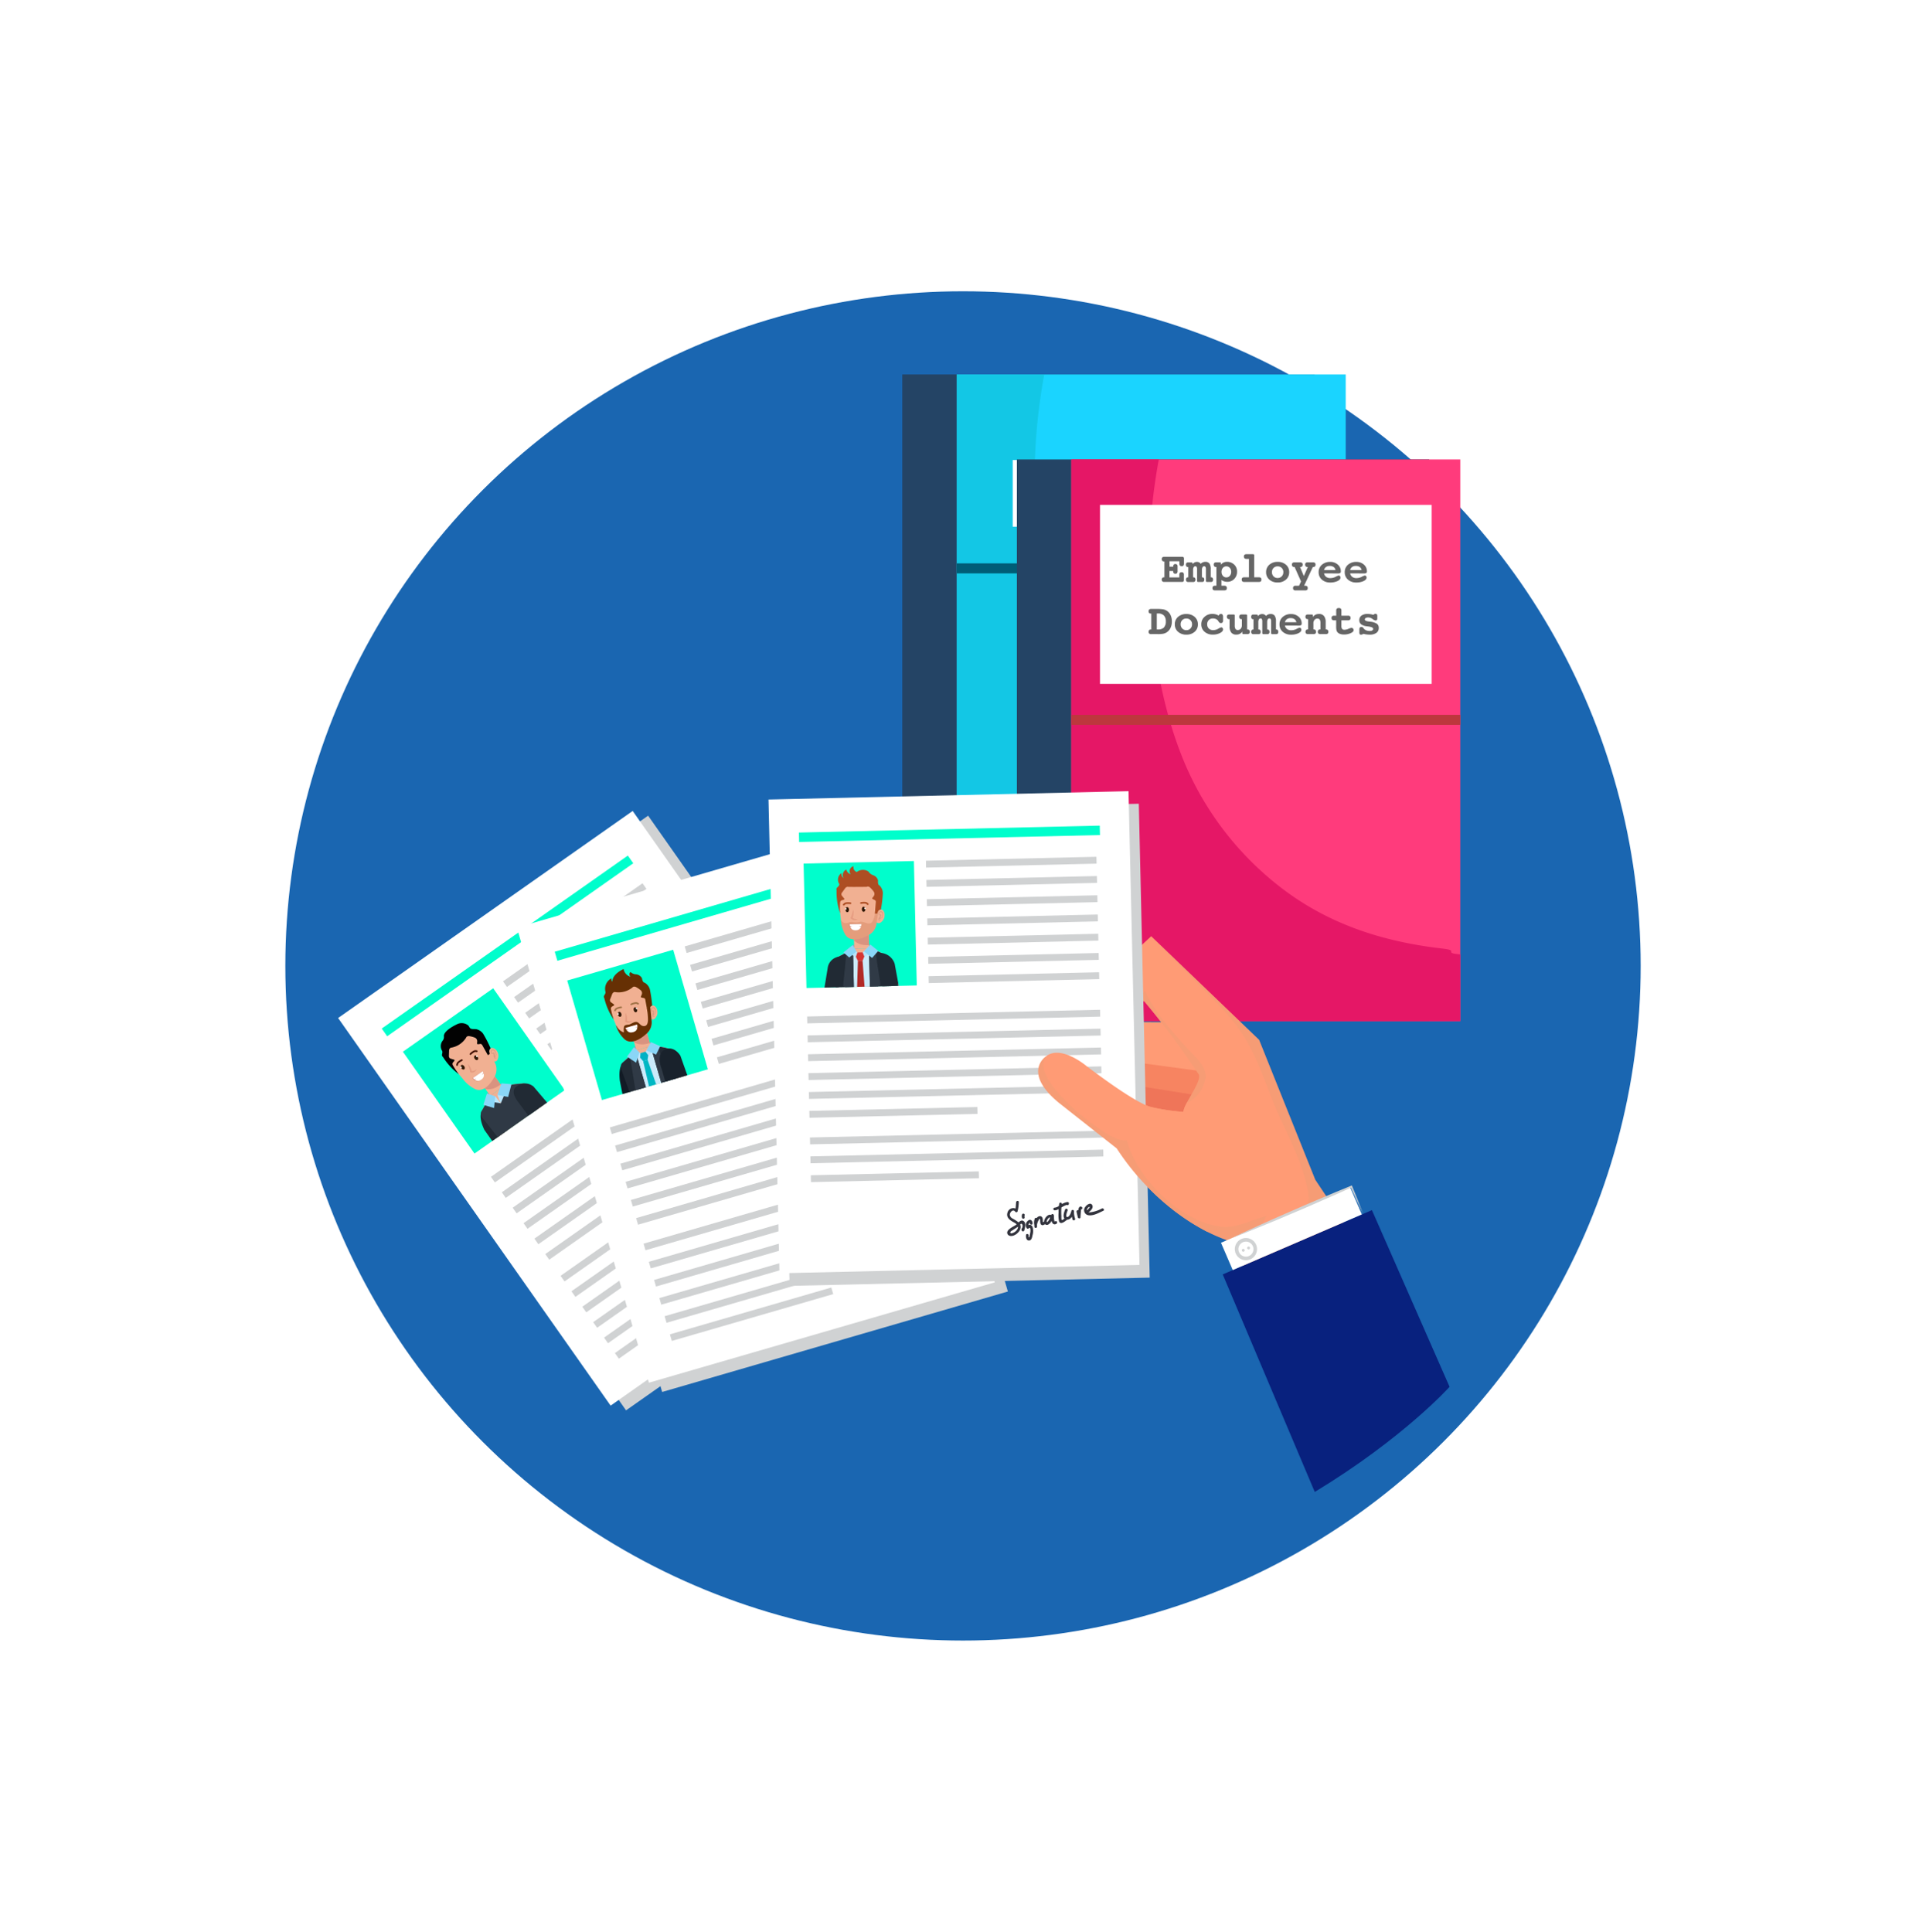 <svg xmlns="http://www.w3.org/2000/svg" xmlns:xlink="http://www.w3.org/1999/xlink" width="324" height="325" viewBox="0 0 324 325"><defs><style>.a{fill:#fff;}.b{fill:#1a66b1;}.c{fill:#244465;}.d{fill:#1ad4ff;}.e{fill:#13c7e5;}.f{fill:#005d76;}.g{fill:#ff3b7c;}.h{fill:#e51766;}.i{fill:#bd373d;}.j{fill:#d0d2d3;}.k{fill:#00fecc;}.l{fill:#f1b092;}.m{fill:#212a34;}.n{fill:#da9d84;}.o{fill:#6ca6c0;}.p{fill:#d99380;}.q{fill:#d28b7c;}.r{fill:#2f1806;}.s{fill:#2f3945;}.t{fill:#b8e4fa;}.u{fill:#8ad6f7;}.v{fill:#020202;}.w{fill:#400e00;}.x{fill:#e59c81;}.y{fill:#121b25;}.z{fill:#663004;}.aa{fill:#cbebfb;}.ab{fill:#a37448;}.ac{fill:#303a46;}.ad{fill:#19222c;}.ae{fill:#00b1c4;}.af{fill:#00b8c4;}.ag{fill:#ef7559;}.ah{fill:#f78461;}.ai{fill:#ff9b75;}.aj{fill:#e19e76;opacity:0.3;}.ak{fill:#08217e;}.al{opacity:0.2;}.am{fill:#ad4e23;}.an{fill:#d73633;}.ao{fill:#b22b28;}.ap{fill:#32333d;}.aq{fill:#666;}.ar{filter:url(#c);}.as{filter:url(#a);}</style><filter id="a" x="0" y="0" width="324" height="325" filterUnits="userSpaceOnUse"><feOffset dy="8" input="SourceAlpha"/><feGaussianBlur stdDeviation="5" result="b"/><feFlood flood-opacity="0.161"/><feComposite operator="in" in2="b"/><feComposite in="SourceGraphic"/></filter><filter id="c" x="33" y="34" width="258" height="257" filterUnits="userSpaceOnUse"><feOffset dy="8" input="SourceAlpha"/><feGaussianBlur stdDeviation="5" result="d"/><feFlood flood-opacity="0.161"/><feComposite operator="in" in2="d"/><feComposite in="SourceGraphic"/></filter></defs><g transform="translate(-513 -1299)"><g transform="translate(528.002 1306.094)"><g class="as" transform="matrix(1, 0, 0, 1, -15, -7.09)"><ellipse class="a" cx="147" cy="147.5" rx="147" ry="147.5" transform="translate(15 7)"/></g><g class="ar" transform="matrix(1, 0, 0, 1, -15, -7.09)"><ellipse class="b" cx="114" cy="113.5" rx="114" ry="113.5" transform="translate(48 41)"/></g></g><g transform="translate(12.489 1690)"><g transform="translate(652.299 -328)"><rect class="c" width="69.361" height="94.501" transform="translate(0)"/><rect class="d" width="65.433" height="94.501" transform="translate(9.16)"/><path class="e" d="M861.695-245.717c-9.982-1.15-19.145-4.084-27.167-10.275a52.086,52.086,0,0,1-16.22-21.052c-3.822-9.183-5.468-19.45-5.828-29.35A96.173,96.173,0,0,1,814.016-328H799.294v94.5h65.433v-11.231C861.576-245,864.8-245.36,861.695-245.717Z" transform="translate(-790.134 328)"/><rect class="f" width="65.433" height="1.683" transform="translate(9.16 31.781)"/><rect class="a" width="46.601" height="11.217" transform="translate(18.577 14.394)"/></g><g transform="translate(671.576 -313.703)"><rect class="c" width="69.361" height="94.501" transform="translate(0 0)"/><rect class="g" width="65.433" height="94.501" transform="translate(9.16 0)"/><path class="h" d="M906.5-212.483c-9.982-1.149-19.146-4.084-27.167-10.275a52.082,52.082,0,0,1-16.22-21.052c-3.822-9.183-5.468-19.45-5.828-29.35a96.166,96.166,0,0,1,1.535-21.606H844.1v94.5h65.433v-11.23C906.385-211.769,909.605-212.126,906.5-212.483Z" transform="translate(-834.943 294.766)"/><rect class="i" width="65.433" height="1.683" transform="translate(9.16 42.966)"/><rect class="a" width="55.795" height="30.114" transform="translate(13.98 7.643)"/></g><g transform="translate(557.391 -254.588)"><rect class="j" width="60.58" height="79.724" transform="matrix(0.818, -0.575, 0.575, 0.818, 2.595, 35.649)"/><rect class="a" width="60.58" height="79.723" transform="matrix(0.818, -0.575, 0.575, 0.818, 0, 34.855)"/><g transform="translate(7.341 7.508)"><rect class="k" width="18.563" height="20.942" transform="matrix(0.818, -0.575, 0.575, 0.818, 3.559, 33.02)"/><rect class="k" width="50.611" height="1.586" transform="matrix(0.818, -0.575, 0.575, 0.818, 0, 29.12)"/><g transform="translate(20.396 4.668)"><rect class="j" width="28.691" height="1.155" transform="matrix(0.818, -0.575, 0.575, 0.818, 0, 16.508)"/><rect class="j" width="28.691" height="1.155" transform="matrix(0.818, -0.575, 0.575, 0.818, 1.863, 19.156)"/><rect class="j" width="28.691" height="1.155" transform="matrix(0.818, -0.575, 0.575, 0.818, 3.726, 21.805)"/><rect class="j" width="28.691" height="1.155" transform="matrix(0.818, -0.575, 0.575, 0.818, 5.59, 24.454)"/><rect class="j" width="28.691" height="1.155" transform="matrix(0.818, -0.575, 0.575, 0.818, 7.453, 27.102)"/><rect class="j" width="28.691" height="1.155" transform="matrix(0.818, -0.575, 0.575, 0.818, 9.316, 29.751)"/><rect class="j" width="28.691" height="1.155" transform="matrix(0.818, -0.575, 0.575, 0.818, 11.179, 32.399)"/></g><g transform="translate(18.366 25.716)"><rect class="j" width="49.277" height="1.155" transform="matrix(0.818, -0.575, 0.575, 0.818, 0, 28.352)"/><rect class="j" width="49.277" height="1.154" transform="matrix(0.818, -0.575, 0.575, 0.818, 1.828, 30.951)"/><rect class="j" width="49.277" height="1.155" transform="matrix(0.818, -0.575, 0.575, 0.818, 3.656, 33.549)"/><rect class="j" width="49.277" height="1.155" transform="matrix(0.818, -0.575, 0.575, 0.818, 5.484, 36.149)"/><rect class="j" width="49.277" height="1.155" transform="matrix(0.818, -0.575, 0.575, 0.818, 7.313, 38.747)"/><rect class="j" width="28.273" height="1.155" transform="matrix(0.818, -0.575, 0.575, 0.818, 9.141, 41.346)"/></g><g transform="translate(30.081 42.37)"><rect class="j" width="49.277" height="1.155" transform="matrix(0.818, -0.575, 0.575, 0.818, 0, 28.352)"/><rect class="j" width="49.277" height="1.154" transform="matrix(0.818, -0.575, 0.575, 0.818, 1.829, 30.952)"/><rect class="j" width="49.277" height="1.155" transform="matrix(0.818, -0.575, 0.575, 0.818, 3.657, 33.55)"/><rect class="j" width="49.277" height="1.154" transform="matrix(0.818, -0.575, 0.575, 0.818, 5.485, 36.149)"/><rect class="j" width="49.277" height="1.155" transform="matrix(0.818, -0.575, 0.575, 0.818, 7.313, 38.748)"/><rect class="j" width="28.273" height="1.155" transform="matrix(0.818, -0.575, 0.575, 0.818, 9.141, 41.347)"/></g><g transform="translate(9.912 28.202)"><g transform="translate(6.718 14.43)"><g transform="translate(1.32 2.685)"><path class="l" d="M618.714-33.164l-.65-.848a1,1,0,0,0-1.333-.448,1,1,0,0,0-.448,1.332l.834,1.088Z" transform="translate(-616.179 34.564)"/></g><path class="m" d="M617.66-37.209l-1.5-2.481a2.3,2.3,0,0,0-2.613-1s-1.114.693.2,3.431l1.321,1.87Z" transform="translate(-613.11 40.805)"/></g><g transform="translate(8.134 4.179)"><path class="l" d="M617.177-62.419a.424.424,0,0,0,.407.025c.227-.1.3-.371.355-.591a1,1,0,0,0,.031-.183,1.431,1.431,0,0,0-.25-.945,1.122,1.122,0,0,0-.649-.516c-.618-.071-.694.536-.662.8a2.4,2.4,0,0,0,.288.81A1.542,1.542,0,0,0,617.177-62.419Z" transform="translate(-616.402 64.633)"/><g transform="translate(0.284 0.248)"><path class="n" d="M617.419-64.057a.475.475,0,0,0-.208.083c-.271.182-.145.768.169.645.176.027.167.222.167.222a.683.683,0,0,0,.129.537.291.291,0,0,0,.306.01c.078-.034.049-.1-.024-.083a.37.37,0,0,1-.164-.011l-.02-.008-.014-.006a.125.125,0,0,1-.052-.062c.092,0,.2-.065.2-.157s-.113-.171-.153-.256a.756.756,0,0,1-.052-.188c-.046-.3-.286-.174-.286-.174a.855.855,0,0,0-.072.067c-.155.023-.169-.243-.126-.322a.245.245,0,0,1,.256-.132.46.46,0,0,1,.261.188,1.072,1.072,0,0,1,.158.347c.018.07.037.155.053.225s.1.055.084-.024a2.311,2.311,0,0,0-.191-.624A.483.483,0,0,0,617.419-64.057Z" transform="translate(-617.062 64.057)"/></g></g><g transform="translate(7.796 11.304)"><path class="o" d="M615.616-47.534l.765-.538.517.734-1.029.724Z" transform="translate(-615.616 48.072)"/></g><g transform="translate(9.432 10.14)"><path class="o" d="M619.419-50.227l.783-.551.517.734-1.028.723Z" transform="translate(-619.419 50.777)"/></g><g transform="translate(7.007 10.175)"><path class="l" d="M616.484-41.749l7.559-5.317c-.475-.874-.872-1.587-1.1-1.976-1.036-1.734-2.314-1.649-2.314-1.649a11.319,11.319,0,0,0-3.459.593l-2.061,1.45-1.2,2.155c-.472,1.024.621,2.284.621,2.284Z" transform="translate(-613.782 50.697)"/></g><g transform="translate(6.935 8.791)"><g transform="translate(0 0)"><rect class="l" width="2.52" height="2.424" transform="matrix(0.818, -0.575, 0.575, 0.818, 0, 1.45)"/></g></g><g transform="translate(6.935 8.791)"><path class="p" d="M616.083-51.936a2.861,2.861,0,0,1-1.87.325l-.6-.852,2.061-1.45,1.079,1.535A4.518,4.518,0,0,1,616.083-51.936Z" transform="translate(-613.614 53.913)"/></g><g transform="translate(1.108 1.754)"><path class="l" d="M602.126-69.383c-.7.461-1.789,1.172-2.01,2a1.406,1.406,0,0,0-.043.284,2.4,2.4,0,0,0,.2,1.009c0,.01,0,.02,0,.03.052.337.451.73.586,1.045.027.039.051.077.075.115.211.323.526.78.762,1.084.259.334.778.892,1.036,1.236a5.81,5.81,0,0,0,1.949,1.624c1.39.717,2.649-.809,3.245-1.894a2.516,2.516,0,0,0,.132-2.566l-.566-1.238c-.292-.641-.637-1.4-.873-1.918h0c-.172-.373-.286-.625-.286-.625S605.309-71.486,602.126-69.383Z" transform="translate(-600.07 70.272)"/></g><g transform="translate(5.338 8.08)"><path class="q" d="M611.6-55.567a1,1,0,0,1-.3,1.459c-.523.368-.9.259-1.4-.264Z" transform="translate(-609.901 55.567)"/><g transform="translate(0.101 0.031)"><path class="a" d="M611.754-55.5c.378.7.207,1.1-.223,1.4-.523.368-.9.26-1.4-.265Z" transform="translate(-610.135 55.496)"/></g><g transform="translate(0.274 1.232)"><path class="q" d="M610.537-52.519l.38-.184-.293.259Z" transform="translate(-610.537 52.703)"/></g><g transform="translate(1.587 0.306)"><g transform="translate(0.26)"><path class="q" d="M614.194-54.853l0,0,.043.106-.011.006C614.22-54.779,614.209-54.816,614.194-54.853Z" transform="translate(-614.194 54.856)"/></g><g transform="translate(0 0.003)"><path class="q" d="M613.6-54.581l-.008-.011.26-.256c.015.037.026.074.036.109Z" transform="translate(-613.589 54.848)"/></g></g></g><g transform="translate(5.618 5.446)"><path class="r" d="M611.144-61.466c.136.195.136.431,0,.524s-.356.011-.491-.185-.137-.43,0-.524S611.008-61.662,611.144-61.466Z" transform="translate(-610.552 61.689)"/><g transform="translate(0.343 0.011)"><path class="a" d="M611.372-61.46a.128.128,0,0,0,.179.031.128.128,0,0,0,.032-.179.13.13,0,0,0-.18-.031A.129.129,0,0,0,611.372-61.46Z" transform="translate(-611.349 61.663)"/></g></g><g transform="translate(3.303 7.032)"><g transform="translate(0.06)"><path class="r" d="M605.418-57.438c.139.193.36.274.494.178s.13-.33-.007-.524-.36-.274-.494-.178S605.281-57.633,605.418-57.438Z" transform="translate(-605.313 58.003)"/></g><g transform="translate(0 0.295)"><path class="a" d="M605.407-57.264a.129.129,0,0,1-.032.179.129.129,0,0,1-.179-.031.129.129,0,0,1,.032-.179A.129.129,0,0,1,605.407-57.264Z" transform="translate(-605.172 57.318)"/></g></g><g transform="translate(6.779 10.175)"><path class="s" d="M616.066-41.668l7.672-5.4c-.476-.876-.872-1.59-1.1-1.977-1.036-1.734-2.314-1.649-2.314-1.649a11.318,11.318,0,0,0-3.459.593l-.285,2.726L614.8-48.648l-1.489,2.665c-.284.672.5,1.437.5,1.437Z" transform="translate(-613.251 50.697)"/></g><g transform="translate(7.184 11.842)"><g transform="translate(0.518 0.382)"><path class="t" d="M617.8-44.658l-.921-1.175-.855-.1-.628.879Z" transform="translate(-615.397 45.934)"/></g><path class="u" d="M614.8-46.821l-.612,1.915,1.8.533.2-1.965Z" transform="translate(-614.193 46.821)"/></g><g transform="translate(9.55 10.14)"><g transform="translate(0 0.325)"><path class="t" d="M620.249-46.986l-.556-1.4.649-1.631,1.14.158Z" transform="translate(-619.693 50.021)"/></g><path class="u" d="M620.358-50.777l1.694.144-.56,2.146-1.8-.334Z" transform="translate(-619.693 50.777)"/></g><g transform="translate(16.108 13.179)"><path class="l" d="M636.634-43.464l-.212-.12a1,1,0,0,0-1.354.373.987.987,0,0,0-.051.884Z" transform="translate(-634.937 43.713)"/></g><g transform="translate(12.28 10.132)"><path class="m" d="M628.508-45.351l3.149-2.215-2.273-2.678a2.265,2.265,0,0,0-2.955.033s-1.051.683.3,2.481Z" transform="translate(-626.039 50.798)"/></g><path class="v" d="M599.544-67.257a.421.421,0,0,1-.009-.43l.278-.33s.049-.169-.1-.184l-.553-.165s-.315-.08-.282-.53l.031-.9s.06-.359.324-.41a3.7,3.7,0,0,0,2.564-1.732s.027-.191.411-.227a4.38,4.38,0,0,1,1.066.277.655.655,0,0,1,.363.647l-.025.37s.005.08.173.08l.243-.025a.372.372,0,0,1,.437.134l.972,1.735.331-.233s-.287-.613.132-.907a21.679,21.679,0,0,0-1.257-2.461,1.889,1.889,0,0,0-1.2-.777c-.282-.038-.769.044-.98-.155-.15-.143-.2-.358-.357-.489a1.744,1.744,0,0,0-1.876-.175s-2.264,1.023-2.193,2.012a.97.97,0,0,1-.218.757,1.49,1.49,0,0,0-.125,1.615c.28.4-.216.805.18,1.1a10.657,10.657,0,0,0,2.685,2.918A11.652,11.652,0,0,1,599.544-67.257Z" transform="translate(-597.494 74.348)"/><g transform="translate(2.617 6.087)"><path class="w" d="M603.8-59.114a.14.14,0,0,1-.119.021.141.141,0,0,1-.1-.174c.01-.035.017-.066.023-.095a.657.657,0,0,1,.233-.414,2.557,2.557,0,0,1,.634-.414.142.142,0,0,1,.185.078.143.143,0,0,1-.079.185,2.271,2.271,0,0,0-.554.364.387.387,0,0,0-.143.262c-.007.033-.016.068-.025.107A.14.14,0,0,1,603.8-59.114Z" transform="translate(-603.578 60.2)"/></g><g transform="translate(4.874 4.566)"><path class="w" d="M610.1-63.455a.142.142,0,0,1-.093.026c-.04,0-.076-.008-.108-.012a.388.388,0,0,0-.3.046,2.273,2.273,0,0,0-.53.4.141.141,0,0,1-.2.011.141.141,0,0,1-.012-.2,2.551,2.551,0,0,1,.6-.457.657.657,0,0,1,.468-.079l.1.01a.141.141,0,0,1,.13.153A.141.141,0,0,1,610.1-63.455Z" transform="translate(-608.824 63.735)"/></g><g transform="translate(4.542 6.84)"><path class="x" d="M609.571-57.555c-.019.045-.036.091-.058.134a1.411,1.411,0,0,1-.082.127.794.794,0,0,1-.1.113.727.727,0,0,1-.123.1.871.871,0,0,1-.144.073.693.693,0,0,1-.158.042.707.707,0,0,1-.168.011.848.848,0,0,1-.085-.009.56.56,0,0,1-.093-.024l-.072-.025-.016-.083c-.009-.05-.024-.11-.037-.165l-.043-.169-.046-.169-.053-.168c-.016-.056-.036-.111-.056-.168s-.036-.113-.058-.168-.04-.113-.063-.17-.043-.114-.063-.174a1.682,1.682,0,0,1,.255.274,2.169,2.169,0,0,1,.2.317,2.82,2.82,0,0,1,.148.345c.02.06.038.12.054.181a1.885,1.885,0,0,1,.04.19l-.088-.109.043.012.056.01a.77.77,0,0,0,.115.006.571.571,0,0,0,.117-.015.744.744,0,0,0,.119-.031c.038-.016.078-.031.117-.051a1.222,1.222,0,0,0,.116-.067c.039-.023.072-.052.114-.077S609.532-57.526,609.571-57.555Z" transform="translate(-608.052 58.449)"/></g></g></g></g><g transform="translate(587.461 -251.826)"><rect class="j" width="60.58" height="79.724" transform="matrix(0.96, -0.279, 0.279, 0.96, 2.197, 18.475)"/><rect class="a" width="60.58" height="79.724" transform="translate(0 16.882) rotate(-16.182)"/><g transform="translate(6.368 6.837)"><rect class="k" width="18.563" height="20.942" transform="translate(2.1 18.949) rotate(-16.185)"/><rect class="k" width="50.612" height="1.586" transform="matrix(0.96, -0.279, 0.279, 0.96, 0, 14.105)"/><g transform="translate(21.871 5.215)"><rect class="j" width="28.691" height="1.155" transform="translate(0 7.996) rotate(-16.183)"/><rect class="j" width="28.691" height="1.154" transform="translate(0.903 11.106) rotate(-16.183)"/><rect class="j" width="28.691" height="1.154" transform="translate(1.805 14.216) rotate(-16.185)"/><rect class="j" width="28.691" height="1.155" transform="translate(2.707 17.326) rotate(-16.185)"/><rect class="j" width="28.691" height="1.155" transform="translate(3.609 20.436) rotate(-16.183)"/><rect class="j" width="28.691" height="1.154" transform="matrix(0.96, -0.279, 0.279, 0.96, 4.511, 23.546)"/><rect class="j" width="28.691" height="1.154" transform="translate(5.414 26.656) rotate(-16.183)"/></g><g transform="translate(9.272 29.931)"><rect class="j" width="49.277" height="1.154" transform="translate(0 13.733) rotate(-16.182)"/><rect class="j" width="49.277" height="1.154" transform="matrix(0.96, -0.279, 0.279, 0.96, 0.885, 16.784)"/><rect class="j" width="49.277" height="1.155" transform="matrix(0.96, -0.279, 0.279, 0.96, 1.771, 19.836)"/><rect class="j" width="49.277" height="1.155" transform="translate(2.657 22.887) rotate(-16.182)"/><rect class="j" width="49.277" height="1.155" transform="translate(3.542 25.939) rotate(-16.181)"/><rect class="j" width="28.274" height="1.154" transform="matrix(0.96, -0.279, 0.279, 0.96, 4.427, 28.991)"/></g><g transform="translate(14.946 49.487)"><rect class="j" width="49.277" height="1.155" transform="translate(0 13.732) rotate(-16.181)"/><rect class="j" width="49.277" height="1.154" transform="translate(0.886 16.785) rotate(-16.182)"/><rect class="j" width="49.277" height="1.155" transform="matrix(0.96, -0.279, 0.279, 0.96, 1.771, 19.836)"/><rect class="j" width="49.277" height="1.154" transform="translate(2.657 22.888) rotate(-16.182)"/><rect class="j" width="49.277" height="1.155" transform="matrix(0.96, -0.279, 0.279, 0.96, 3.542, 25.939)"/><rect class="j" width="28.274" height="1.154" transform="translate(4.428 28.991) rotate(-16.181)"/></g><g transform="translate(8.267 17.022)"><g transform="translate(2.621 15.47)"><g transform="translate(0.606 2.985)"><path class="l" d="M671.018-50.669l-.233-1.045a1,1,0,0,0-1.115-.857.994.994,0,0,0-.857,1.115l.3,1.339Z" transform="translate(-668.805 52.579)"/></g><path class="y" d="M670.914-54.826l-.385-2.9a2.3,2.3,0,0,0-2.148-1.794s-1.278.294-.922,3.311l.444,2.255Z" transform="translate(-667.396 59.518)"/></g><g transform="translate(7.603 6.134)"><path class="l" d="M679.283-79.024a.426.426,0,0,0,.376.157c.248-.022.407-.253.528-.444a1.1,1.1,0,0,0,.089-.163,1.443,1.443,0,0,0,.07-.974,1.115,1.115,0,0,0-.445-.7c-.563-.268-.832.281-.887.543a2.381,2.381,0,0,0,.009.859A1.525,1.525,0,0,0,679.283-79.024Z" transform="translate(-678.978 81.219)"/><g transform="translate(0.321 0.282)"><path class="n" d="M680.22-80.554a.475.475,0,0,0-.223.011c-.316.085-.388.68-.049.666a.209.209,0,0,1,.086.262.682.682,0,0,0-.052.55.291.291,0,0,0,.286.109c.085-.007.076-.077,0-.087a.375.375,0,0,1-.151-.063l-.015-.014-.013-.011a.127.127,0,0,1-.029-.075.187.187,0,0,0,.236-.085c.033-.1-.051-.2-.062-.292a.793.793,0,0,1,.013-.2c.054-.3-.214-.256-.214-.256a.871.871,0,0,0-.09.038c-.154-.028-.081-.285-.015-.345a.248.248,0,0,1,.286-.042.455.455,0,0,1,.185.263,1.108,1.108,0,0,1,.037.379c-.006.071-.016.158-.023.23s.08.086.087.005a2.326,2.326,0,0,0,.021-.652A.481.481,0,0,0,680.22-80.554Z" transform="translate(-679.725 80.564)"/></g></g><g transform="translate(5.027 12.86)"><path class="o" d="M673.049-65.324l.9-.26.25.862-1.208.35Z" transform="translate(-672.99 65.584)"/></g><g transform="translate(6.971 12.296)"><path class="o" d="M677.544-66.628l.921-.267.25.863-1.208.35Z" transform="translate(-677.507 66.895)"/></g><g transform="translate(3.238 12.954)"><path class="l" d="M670.125-57.693,679-60.269c-.166-.979-.309-1.783-.4-2.226-.416-1.977-1.653-2.312-1.653-2.312a11.3,11.3,0,0,0-3.464-.56l-2.42.7-1.839,1.647c-.779.815-.154,2.362-.154,2.362Z" transform="translate(-668.831 65.367)"/></g><g transform="translate(4.793 10.624)"><g transform="translate(0 0)"><rect class="l" width="2.52" height="2.425" transform="translate(0 0.702) rotate(-16.174)"/></g></g><g transform="translate(4.793 10.624)"><path class="p" d="M674.608-68.779a2.864,2.864,0,0,1-1.874-.3l-.29-1,2.42-.7.523,1.8A4.469,4.469,0,0,1,674.608-68.779Z" transform="translate(-672.444 70.782)"/></g><g transform="translate(0.858 2.698)"><path class="l" d="M666.134-88.989a4.6,4.6,0,0,0-2.551,1.239,1.323,1.323,0,0,0-.133.254,2.407,2.407,0,0,0-.136,1.021c0,.01,0,.019-.007.029-.06.336.191.837.216,1.178.012.046.024.09.034.133.1.374.244.908.369,1.273.137.4.446,1.095.578,1.5a5.847,5.847,0,0,0,1.316,2.169c1.083,1.129,2.77.095,3.684-.738a2.518,2.518,0,0,0,.958-2.384s-.058-.606-.133-1.354c-.068-.7-.149-1.528-.2-2.1h0c-.04-.408-.066-.684-.066-.684S669.827-89.945,666.134-88.989Z" transform="translate(-663.298 89.207)"/></g><g transform="translate(2.011 6.346)"><path class="z" d="M671.222-80.362a11.038,11.038,0,0,1,.143,1.179c.046.644.134,1.8-.764,1.7-.405-.044-.592-.4-.908-.606-.462-.3-1.055.238-1.45.351-.2.058-.742,0-.875.327a2.412,2.412,0,0,0-.026.908.071.071,0,0,1-.089.068,2.087,2.087,0,0,1-1.044-.891c-.08-.115-.157-.234-.23-.354.02.053.039.1.052.152a5.211,5.211,0,0,0,1.316,2.169c1.083,1.131,2.77.095,3.684-.738a2.518,2.518,0,0,0,.958-2.384s-.058-.606-.133-1.354c-.028-.287-.057-.592-.086-.894C671.608-80.611,671.174-80.6,671.222-80.362Z" transform="translate(-665.979 80.725)"/></g><g transform="translate(3.596 9.315)"><path class="q" d="M671.656-73.824a1.006,1.006,0,0,1-.759,1.283c-.613.178-.932-.046-1.235-.7Z" transform="translate(-669.662 73.824)"/><g transform="translate(0.102 0.036)"><path class="a" d="M671.8-73.741c.13.787-.162,1.11-.667,1.256-.614.178-.932-.045-1.236-.7Z" transform="translate(-669.899 73.741)"/></g><g transform="translate(0.186 0.826)"><path class="q" d="M670.094-71.853l.42-.05-.361.15Z" transform="translate(-670.094 71.904)"/></g><g transform="translate(1.705 0.339)"><g transform="translate(0.327)"><path class="q" d="M674.388-73.034l.006,0,0,.114-.013,0C674.388-72.956,674.389-72.994,674.388-73.034Z" transform="translate(-674.386 73.036)"/></g><g transform="translate(0 0.002)"><path class="q" d="M673.629-72.86l0-.014.329-.157c0,.04,0,.078,0,.114Z" transform="translate(-673.625 73.031)"/></g></g></g><g transform="translate(4.994 6.425)"><path class="r" d="M673.509-80.2c.065.229-.011.452-.17.5s-.339-.1-.4-.334.011-.452.169-.5S673.444-80.43,673.509-80.2Z" transform="translate(-672.912 80.542)"/><g transform="translate(0.38 0.095)"><path class="a" d="M673.8-80.156a.131.131,0,0,0,.161.087.128.128,0,0,0,.088-.159.129.129,0,0,0-.16-.088A.131.131,0,0,0,673.8-80.156Z" transform="translate(-673.796 80.32)"/></g></g><g transform="translate(2.255 7.194)"><g transform="translate(0.093)"><path class="r" d="M666.786-78.249c.068.228.252.376.409.329s.231-.27.162-.5-.25-.376-.408-.329S666.718-78.478,666.786-78.249Z" transform="translate(-666.761 78.756)"/></g><g transform="translate(0 0.233)"><path class="a" d="M666.8-78.123a.129.129,0,0,1-.088.159.128.128,0,0,1-.16-.087.129.129,0,0,1,.088-.159A.129.129,0,0,1,666.8-78.123Z" transform="translate(-666.546 78.215)"/></g></g><g transform="translate(2.98 12.954)"><path class="aa" d="M669.648-57.653l9.009-2.615c-.165-.983-.308-1.788-.4-2.227-.417-1.977-1.653-2.312-1.653-2.312a11.3,11.3,0,0,0-3.463-.56l-1.155,2.484-1.265-1.783-2.275,2.037c-.486.544.009,1.522.009,1.522Z" transform="translate(-668.23 65.367)"/></g><path class="z" d="M668.158-93.19a1.891,1.891,0,0,1,.883,1.124,21.965,21.965,0,0,1,.39,2.736c-.491.142-.42.816-.42.816l-.388.113-.357-1.957c-.05-.272-.368-.269-.368-.269l-.238-.056c-.159-.053-.139-.131-.139-.131l.144-.342a.652.652,0,0,0-.133-.73,4.356,4.356,0,0,0-.918-.608c-.376-.091-.462.082-.462.082a3.7,3.7,0,0,1-2.988.8c-.265-.037-.439.283-.439.283l-.323.844a.454.454,0,0,0,.095.593l.469.336c.132.062.031.2.031.2l-.37.221a.424.424,0,0,0-.132.41,11.854,11.854,0,0,0,.474,1.76,10.678,10.678,0,0,1-1.593-3.633c-.28-.4.323-.629.188-1.1a1.975,1.975,0,0,1,1.019-2.216.613.613,0,0,0,.165.569s-.221-1.119,1.871-2.145a1.673,1.673,0,0,0,1.168,1.312.559.559,0,0,1-.013-.809,1.5,1.5,0,0,0,.929.395,1.265,1.265,0,0,1,1.007.645S667.8-93.2,668.158-93.19Z" transform="translate(-661.304 95.477)"/><g transform="translate(1.735 6.296)"><path class="ab" d="M665.519-80.042a.147.147,0,0,1-.12-.019.143.143,0,0,1-.037-.2l.052-.082a.651.651,0,0,1,.354-.316,2.546,2.546,0,0,1,.735-.185.141.141,0,0,1,.149.134.142.142,0,0,1-.134.149,2.28,2.28,0,0,0-.642.165.382.382,0,0,0-.221.2c-.018.029-.037.06-.059.092A.136.136,0,0,1,665.519-80.042Z" transform="translate(-665.337 80.841)"/></g><g transform="translate(4.469 5.57)"><path class="ab" d="M673.025-82.13a.14.14,0,0,1-.1-.006l-.1-.047a.38.38,0,0,0-.293-.052,2.29,2.29,0,0,0-.632.2.142.142,0,0,1-.194-.054.143.143,0,0,1,.054-.193,2.557,2.557,0,0,1,.72-.236.654.654,0,0,1,.469.077c.027.012.055.027.089.041a.143.143,0,0,1,.074.187A.144.144,0,0,1,673.025-82.13Z" transform="translate(-671.692 82.529)"/></g><g transform="translate(3.577 7.333)"><path class="x" d="M670.822-77.092c-.032.037-.064.074-.1.108a1.3,1.3,0,0,1-.119.093.8.8,0,0,1-.135.074.707.707,0,0,1-.148.053.9.9,0,0,1-.16.022.79.79,0,0,1-.164-.011.725.725,0,0,1-.161-.045.63.63,0,0,1-.077-.036.472.472,0,0,1-.08-.053l-.061-.046.014-.084c.007-.051.013-.112.018-.168l.013-.174.012-.175,0-.175c0-.059,0-.118,0-.178s0-.119,0-.178,0-.12,0-.181,0-.122,0-.185a1.647,1.647,0,0,1,.153.341,2.225,2.225,0,0,1,.085.365,2.372,2.372,0,0,1,.027.374c0,.063,0,.125-.006.188a1.753,1.753,0,0,1-.024.193l-.048-.132a.4.4,0,0,0,.038.025c.015.01.032.019.049.028a.991.991,0,0,0,.107.043.578.578,0,0,0,.117.023.759.759,0,0,0,.122.009c.041,0,.083,0,.127-.011a1.18,1.18,0,0,0,.131-.025c.045-.009.086-.027.132-.037S670.775-77.078,670.822-77.092Z" transform="translate(-669.619 78.431)"/></g><g transform="translate(2.864 12.926)"><g transform="translate(0 0.878)"><path class="m" d="M669.423-56.506l2.741-.8L670.4-63.389,668.29-61.5c-.669.52-.114,1.581-.114,1.581Z" transform="translate(-667.96 63.389)"/></g><g transform="translate(5.009 0.027)"><path class="m" d="M685.111-60.26l-.376-2.234c-.416-1.977-1.653-2.312-1.653-2.312a11.3,11.3,0,0,0-3.464-.56l-.016.032,1.787,6.155Z" transform="translate(-679.603 65.367)"/></g><g transform="translate(1.519 0.878)"><path class="ac" d="M674.176-57.3l-1.767-6.088-.918.823.9,5.55.4.117Z" transform="translate(-671.491 63.389)"/></g><g transform="translate(4.992)"><path class="ac" d="M682.685-59.6l.33-.375-2.333-5.37-1.118-.086,1.8,6.214Z" transform="translate(-679.564 65.43)"/></g></g><g transform="translate(3.886 13.121)"><g transform="translate(0.702 0.535)"><path class="t" d="M674.114-61.953l-.555-1.256-.71-.527-.88.627Z" transform="translate(-671.968 63.736)"/></g><path class="u" d="M671.538-64.979l-1.2,1.612,1.538,1.018.556-1.715Z" transform="translate(-670.337 64.979)"/></g><g transform="translate(6.734 12.296)"><g transform="translate(0 0.302)"><path class="t" d="M676.956-63.353l.286-1.5.786-1.34,1.027.52Z" transform="translate(-676.956 66.192)"/></g><g transform="translate(0.431)"><path class="u" d="M678.721-66.895l1.555.686-.7,1.414-1.62-.7Z" transform="translate(-677.957 66.895)"/></g></g><g transform="translate(9.379 13.36)"><g transform="translate(2.759 3.993)"><path class="l" d="M691.419-54.624l-.161-.182a1,1,0,0,0-1.4-.087.987.987,0,0,0-.336.82Z" transform="translate(-689.517 55.139)"/></g><path class="ad" d="M684.066-58.839l3.7-1.074-1.171-3.3s-1.1-1.9-2.806-.929c0,0-1.277.757-.338,3.179Z" transform="translate(-683.105 64.421)"/></g><g transform="translate(6.103 13.9)"><path class="ae" d="M676.744-61.8l.109-.765-.458-.6-.841.244-.064.752.5.589Z" transform="translate(-675.49 63.167)"/></g><g transform="translate(6.604 15.266)"><path class="af" d="M678.845-55.866l-1.438-4.125-.754.219.994,4.253Z" transform="translate(-676.654 59.991)"/></g></g></g></g><path class="ag" d="M872.981-51.73l-11-.194-7.621,8.82a3.544,3.544,0,0,0,5.5,1.257l3.978-5.175,11.2,1.785S878.018-48.551,872.981-51.73Z" transform="translate(-169.209 -157.306)"/><path class="ah" d="M866.3-65.9l-15.981-.284L839.246-53.374s2.6,5.39,7.99,1.827l5.779-7.517,16.269,2.593S873.614-61.286,866.3-65.9Z" transform="translate(-160.599 -149.179)"/><path class="ai" d="M856.588-74.752l-16.4-.082L829-63.288s3.531,4.833,8.19.357l6.939-5.383,17.1,2.3S864.618-71.528,856.588-74.752Z" transform="translate(-154.761 -144.252)"/><g transform="translate(674.593 -233.491)"><path class="ai" d="M863.1-56.844l5.742,13.321,18.667-8.047L877-67.347,867.556-90.88,849.4-108.318,829.823-90.075s2.183,4.209,8.407.621l9.955-7.963a136.592,136.592,0,0,1,9.209,12.325c.661,1.036-2.551,5.064-2.578,6.327a33.6,33.6,0,0,1-5.615-.861c-2.321-.769-6.786-3.909-10.658-6.83,0,0-4.392-3.736-6.9-1.6,0,0-3.972,2.65,2.216,7.747l9.746,7.686S850.687-60.827,863.1-56.844Z" transform="translate(-829.823 108.318)"/><path class="aj" d="M831.531-76.437a.291.291,0,0,1,.029.019,4.267,4.267,0,0,0,.493.22c-.021.012-.039.029-.059.042a5.678,5.678,0,0,0,3.81.068c-.069-.031-.138-.06-.21-.088a11.8,11.8,0,0,0,2.7-1.177l9.955-7.963a136.575,136.575,0,0,1,9.209,12.325c.486.763-1.123,3.145-2.019,4.853a5.628,5.628,0,0,0,3.192-4.366c.065-1.965-1.759-3.4-2.97-4.728-2.743-3.007-5.551-6.108-7.243-9.849a33.1,33.1,0,0,1-5.939,5.324,31.516,31.516,0,0,1-5.527,3.553c-1.973.854-5.215,1.909-7.012.321a4.252,4.252,0,0,0,1.55,1.424C831.506-76.449,831.519-76.448,831.531-76.437Z" transform="translate(-829.892 96.217)"/><path class="aj" d="M913.419-49.677c-.558-.932-1.129-1.856-1.727-2.763-2.21-3.352-4.9-8.034-9.3-8.431.866-1.143.915-1.843.619-3.4-.813-4.272-2.809-8.2-4.63-12.107-1.755-3.768-2.951-7.792-4.838-11.494A26.122,26.122,0,0,0,889.7-93.59c-4.086-4.512-10.382-10.571-12.013-12.436h0l17.14,16.452,9.439,23.533,10.514,15.777Z" transform="translate(-857.097 107.012)"/><path class="aj" d="M832.392-61.328c.036-.03.073-.056.109-.082-1.815,2.261,1.792,6.1,3.694,7.94a36.97,36.97,0,0,0,5.293,4.321c1.3.854,2.947,2,4.588,1.927,1.651,6.4,8.786,13.372,15.416,14.439,2.939.472,5.291-1.069,8.06-1.732-2.253,3.347-.337,8.318,1.12,11.6.7,1.591,1.519,3.119,2.366,4.63L869.59-16.8l-5.742-13.321C851.436-34.1,844.354-45.9,844.354-45.9l-9.746-7.686C828.42-58.679,832.392-61.328,832.392-61.328Z" transform="translate(-830.571 81.59)"/></g><g transform="translate(705.909 -191.561)"><path class="ak" d="M918.781,46.2,903.295,9.6l25.1-10.818,13.064,29.731S933.747,37.126,918.781,46.2Z" transform="translate(-903.003 5.365)"/><rect class="a" width="23.653" height="5.002" transform="translate(0 9.641) rotate(-23.318)"/><g transform="translate(1.688 0)"><path class="j" d="M928.77-6.076c-.3-.78-.606-1.554-.912-2.33s-.622-1.548-.938-2.319l-.052-.128-.133.054-2.551,1.045-2.538,1.076L919.107-7.6l-2.526,1.1-2.524,1.106c-.843.366-1.676.755-2.514,1.131q-2.513,1.131-5,2.321,2.575-.989,5.122-2.043c.849-.351,1.7-.69,2.548-1.051l2.538-1.076,2.536-1.079L921.81-8.3,924.335-9.4l2.511-1.137-.185-.074c.344.759.686,1.52,1.042,2.274S928.405-6.826,928.77-6.076Z" transform="translate(-906.54 10.853)"/></g><g transform="translate(2.328 8.844)"><path class="j" d="M908.182,12.312a1.867,1.867,0,1,0,.975-2.454A1.866,1.866,0,0,0,908.182,12.312Z" transform="translate(-908.028 -9.705)"/><path class="a" d="M909.534,12.873a1.265,1.265,0,1,0,.66-1.662A1.263,1.263,0,0,0,909.534,12.873Z" transform="translate(-908.827 -10.504)"/><g transform="translate(1.18 1.435)"><path class="j" d="M912.88,13.374A.238.238,0,1,0,913,13.06.238.238,0,0,0,912.88,13.374Z" transform="translate(-911.961 -13.041)"/><path class="j" d="M910.791,14.276a.238.238,0,1,0,.125-.314A.238.238,0,0,0,910.791,14.276Z" transform="translate(-910.771 -13.555)"/></g></g></g><g transform="translate(629.792 -257.894)"><rect class="j" width="60.579" height="79.725" transform="matrix(1, -0.023, 0.023, 1, 1.715, 3.506)"/><rect class="a" width="60.579" height="79.725" transform="translate(0 1.404) rotate(-1.328)"/><g transform="translate(5.114 5.786)"><rect class="k" width="18.562" height="20.942" transform="translate(0.788 6.394) rotate(-1.327)"/><rect class="k" width="50.61" height="1.587" transform="matrix(1, -0.023, 0.023, 1, 0, 1.174)"/><g transform="translate(21.368 5.252)"><rect class="j" width="28.691" height="1.155" transform="translate(0 0.665) rotate(-1.329)"/><rect class="j" width="28.692" height="1.155" transform="translate(0.075 3.903) rotate(-1.328)"/><rect class="j" width="28.691" height="1.154" transform="translate(0.15 7.14) rotate(-1.327)"/><rect class="j" width="28.692" height="1.155" transform="translate(0.225 10.377) rotate(-1.327)"/><rect class="j" width="28.691" height="1.155" transform="translate(0.3 13.614) rotate(-1.327)"/><rect class="j" width="28.691" height="1.155" transform="translate(0.375 16.852) rotate(-1.327)"/><rect class="j" width="28.691" height="1.154" transform="translate(0.45 20.09) rotate(-1.327)"/></g><g transform="translate(1.384 30.981)"><rect class="j" width="49.277" height="1.155" transform="matrix(1, -0.023, 0.023, 1, 0, 1.142)"/><rect class="j" width="49.277" height="1.154" transform="matrix(1, -0.023, 0.023, 1, 0.074, 4.319)"/><rect class="j" width="49.278" height="1.156" transform="matrix(1, -0.023, 0.023, 1, 0.147, 7.495)"/><rect class="j" width="49.277" height="1.155" transform="translate(0.221 10.672) rotate(-1.327)"/><rect class="j" width="49.277" height="1.155" transform="matrix(1, -0.023, 0.023, 1, 0.294, 13.849)"/><rect class="j" width="28.274" height="1.155" transform="translate(0.368 17.025) rotate(-1.327)"/></g><g transform="translate(1.856 51.338)"><rect class="j" width="49.277" height="1.155" transform="translate(0 1.141) rotate(-1.327)"/><rect class="j" width="49.277" height="1.154" transform="translate(0.074 4.319) rotate(-1.327)"/><rect class="j" width="28.269" height="1.155" transform="translate(0.147 7.495) rotate(-1.327)"/></g><g transform="translate(4.304 6.837)"><g transform="translate(8.633 7.292)"><path class="l" d="M767.729-116.7a.426.426,0,0,0,.323.247.793.793,0,0,0,.625-.293,1.186,1.186,0,0,0,.127-.136,1.437,1.437,0,0,0,.317-.923,1.122,1.122,0,0,0-.251-.79c-.476-.4-.876.059-1,.3a2.357,2.357,0,0,0-.211.834A1.521,1.521,0,0,0,767.729-116.7Z" transform="translate(-767.645 118.749)"/><g transform="translate(0.444 0.298)"><path class="n" d="M769.3-118.009a.481.481,0,0,0-.219-.047c-.326,0-.548.558-.218.631a.209.209,0,0,1,.016.276.685.685,0,0,0-.192.518.29.29,0,0,0,.248.18c.083.016.094-.053.027-.083a.365.365,0,0,1-.13-.1.166.166,0,0,0-.013-.017l-.009-.014a.126.126,0,0,1-.008-.08.186.186,0,0,0,.25-.022c.056-.083,0-.2.015-.3a.721.721,0,0,1,.062-.185c.13-.279-.142-.3-.142-.3a.971.971,0,0,0-.1.015c-.142-.068-.005-.3.075-.337a.247.247,0,0,1,.287.033.456.456,0,0,1,.112.3,1.1,1.1,0,0,1-.062.376c-.025.068-.056.149-.082.217s.055.1.083.027a2.351,2.351,0,0,0,.188-.625A.481.481,0,0,0,769.3-118.009Z" transform="translate(-768.678 118.056)"/></g></g><g transform="translate(4.46 13.232)"><path class="o" d="M758.247-104.919l.935-.022.021.9-1.257.029Z" transform="translate(-757.945 104.941)"/></g><g transform="translate(6.483 13.186)"><path class="o" d="M762.925-105.026l.958-.022.021.9-1.257.029Z" transform="translate(-762.647 105.048)"/></g><g transform="translate(2.021 13.811)"><path class="l" d="M752.556-97.038l9.24-.214c.09-.99.158-1.8.181-2.256a2.77,2.77,0,0,0-1.005-2.658,11.327,11.327,0,0,0-3.2-1.43l-2.519.058-2.2,1.121c-.962.588-.753,2.244-.753,2.244Z" transform="translate(-752.275 103.596)"/></g><g transform="translate(4.936 11.386)"><g transform="translate(0 0)"><rect class="l" width="2.52" height="2.425" transform="translate(0 0.058) rotate(-1.327)"/></g></g><g transform="translate(4.937 11.386)"><path class="p" d="M760.812-107.362a2.861,2.861,0,0,1-1.735-.77l-.024-1.042,2.519-.059.043,1.876A4.481,4.481,0,0,1,760.812-107.362Z" transform="translate(-759.053 109.233)"/></g><g transform="translate(2.551 3.032)"><path class="l" d="M756.988-128.651a4.606,4.606,0,0,0-2.781.543,1.323,1.323,0,0,0-.2.212,2.406,2.406,0,0,0-.392.952c0,.009-.01.017-.014.026-.144.31-.031.858-.094,1.194,0,.047,0,.093,0,.137,0,.386,0,.94.029,1.325.031.422.15,1.174.173,1.6a5.8,5.8,0,0,0,.716,2.433c.758,1.37,2.652.8,3.75.231a2.517,2.517,0,0,0,1.538-2.058s.1-.6.219-1.344c.115-.7.248-1.515.339-2.079h0l.111-.679S760.8-128.627,756.988-128.651Z" transform="translate(-753.509 128.652)"/></g><g class="al" transform="translate(2.747 7.587)"><path class="am" d="M759.717-118.055a3.569,3.569,0,0,1-.422,1.7c-.475.824-1.443-.106-2.148.087a2.636,2.636,0,0,1-1.224.009c-.478-.074-.964.324-1.425.139a.96.96,0,0,1-.536-.581c0,.024,0,.049,0,.072a5.819,5.819,0,0,0,.716,2.433c.757,1.37,2.652.8,3.749.232a2.519,2.519,0,0,0,1.538-2.06s.1-.6.219-1.343c.036-.224.075-.462.114-.7A2.514,2.514,0,0,1,759.717-118.055Z" transform="translate(-753.963 118.063)"/></g><g transform="translate(4.147 9.705)"><path class="q" d="M759.293-113.139a1,1,0,0,1-1.063,1.045c-.638.015-.888-.283-1.013-1Z" transform="translate(-757.217 113.139)"/><g transform="translate(0.097 0.037)"><path class="a" d="M759.423-113.052c-.076.793-.442,1.03-.967,1.042-.639.015-.889-.282-1.014-1Z" transform="translate(-757.442 113.052)"/></g><g transform="translate(0.103 0.383)"><path class="q" d="M757.457-112.248l.42.059-.388.052Z" transform="translate(-757.457 112.248)"/></g><g transform="translate(1.669 0.339)"><g transform="translate(0.328)"><path class="q" d="M761.89-112.351h.007l-.025.112-.012,0C761.87-112.276,761.881-112.312,761.89-112.351Z" transform="translate(-761.86 112.352)"/></g><g transform="translate(0 0.001)"><path class="q" d="M761.1-112.268v-.013l.358-.068c-.009.038-.02.074-.03.109Z" transform="translate(-761.097 112.349)"/></g></g></g><g transform="translate(6.281 6.816)"><path class="r" d="M762.774-119.43c0,.239-.127.434-.292.437s-.3-.188-.306-.426.127-.434.292-.437S762.769-119.668,762.774-119.43Z" transform="translate(-762.177 119.856)"/><g transform="translate(0.414 0.163)"><path class="a" d="M763.14-119.347a.129.129,0,0,0,.132.125.128.128,0,0,0,.126-.132.127.127,0,0,0-.132-.124A.127.127,0,0,0,763.14-119.347Z" transform="translate(-763.14 119.477)"/></g></g><g transform="translate(3.447 6.88)"><g transform="translate(0.081)"><path class="r" d="M755.779-119.267c.007.238.146.427.311.423s.292-.2.284-.44-.145-.427-.309-.423S755.773-119.505,755.779-119.267Z" transform="translate(-755.779 119.707)"/></g><g transform="translate(0 0.174)"><path class="a" d="M755.848-119.178a.128.128,0,0,1-.126.131.129.129,0,0,1-.132-.125.128.128,0,0,1,.126-.13A.128.128,0,0,1,755.848-119.178Z" transform="translate(-755.59 119.302)"/></g></g><g transform="translate(1.848 13.811)"><path class="aa" d="M752.186-97.034l9.379-.217c.092-.993.16-1.807.182-2.257a2.77,2.77,0,0,0-1.005-2.658,11.327,11.327,0,0,0-3.2-1.43l-1.753,2.106-.766-2.048-2.72,1.386c-.609.4-.384,1.473-.384,1.473Z" transform="translate(-751.873 103.596)"/></g><g transform="translate(2)"><path class="am" d="M757.63-134.8a1.506,1.506,0,0,0,.8.621,1.264,1.264,0,0,1,.809.881s-.1.734.241.833a1.89,1.89,0,0,1,.565,1.312,21.57,21.57,0,0,1-.326,2.746c-.51.011-.613.681-.613.681l-.4.009.157-1.984c.02-.274-.287-.354-.287-.354l-.217-.114c-.139-.092-.1-.162-.1-.162l.226-.293a.653.653,0,0,0,.059-.74,4.331,4.331,0,0,0-.731-.823c-.34-.185-.468-.04-.468-.04-1.639.028-3.094.013-3.094.013-.247-.1-.5.16-.5.16l-.528.733a.456.456,0,0,0-.061.6l.367.444c.112.093-.022.206-.022.206l-.414.12a.421.421,0,0,0-.231.362,11.663,11.663,0,0,0,.006,1.822,10.67,10.67,0,0,1-.607-3.919c-.166-.463.474-.524.462-1.012a1.317,1.317,0,0,1,.389-1.853.776.776,0,0,0,.3.845,1.054,1.054,0,0,1,.487-1.432,1.124,1.124,0,0,0,.734.8.861.861,0,0,1,.482-1.361.865.865,0,0,0,.542.982A1.665,1.665,0,0,1,757.63-134.8Z" transform="translate(-752.227 135.699)"/></g><g transform="translate(3.096 6.066)"><path class="am" d="M754.921-121.046a.14.14,0,0,1-.111-.049.141.141,0,0,1,.014-.2c.027-.023.05-.045.071-.066a.662.662,0,0,1,.424-.214,2.533,2.533,0,0,1,.758.009.139.139,0,0,1,.109.167.142.142,0,0,1-.168.111,2.269,2.269,0,0,0-.663-.006.388.388,0,0,0-.265.139c-.024.024-.051.048-.081.075A.144.144,0,0,1,754.921-121.046Z" transform="translate(-754.775 121.599)"/></g><g transform="translate(6 6.005)"><path class="am" d="M762.81-121.22a.147.147,0,0,1-.093-.031l-.083-.071a.381.381,0,0,0-.271-.126,2.285,2.285,0,0,0-.661.036.142.142,0,0,1-.173-.1.143.143,0,0,1,.1-.173,2.553,2.553,0,0,1,.756-.044.654.654,0,0,1,.433.194l.076.063a.143.143,0,0,1,.023.2A.144.144,0,0,1,762.81-121.22Z" transform="translate(-761.524 121.74)"/></g><g transform="translate(4.402 7.288)"><path class="x" d="M759.013-117.171c-.041.028-.08.055-.123.08a1.244,1.244,0,0,1-.139.059.858.858,0,0,1-.149.037.78.78,0,0,1-.156.012.884.884,0,0,1-.16-.019.711.711,0,0,1-.156-.053.7.7,0,0,1-.144-.083.708.708,0,0,1-.065-.055.4.4,0,0,1-.065-.071l-.047-.061.034-.079c.021-.046.042-.1.062-.157l.058-.164.055-.165.05-.17c.018-.055.033-.112.048-.17s.033-.114.044-.172.03-.116.043-.176.027-.119.044-.179a1.662,1.662,0,0,1,.06.368,2.279,2.279,0,0,1-.011.375,2.742,2.742,0,0,1-.069.368c-.016.061-.035.121-.055.181s-.043.117-.073.181l-.013-.14s.019.023.031.035.026.025.04.038a.75.75,0,0,0,.093.068.5.5,0,0,0,.106.053.886.886,0,0,0,.115.039,1.212,1.212,0,0,0,.126.023,1.323,1.323,0,0,0,.133.009c.045,0,.089,0,.136,0S758.965-117.168,759.013-117.171Z" transform="translate(-757.811 118.758)"/></g><g transform="translate(1.713 13.776)"><g transform="translate(0 0.194)"><path class="m" d="M751.735-96.817l3.052-.071-.146-6.338-2.521,1.284c-.78.331-.516,1.5-.516,1.5Z" transform="translate(-751.56 103.225)"/></g><g transform="translate(5.776 0.035)"><path class="m" d="M769.009-97.25l.209-2.257a2.77,2.77,0,0,0-1.005-2.658,11.328,11.328,0,0,0-3.2-1.43l-.023.027.149,6.408Z" transform="translate(-764.986 103.596)"/></g><g transform="translate(1.428 0.194)"><path class="ac" d="M756.678-96.887l-.146-6.338-1.1.559-.554,5.6.356.216Z" transform="translate(-754.88 103.225)"/></g><g transform="translate(5.774)"><path class="ac" d="M766.506-97.239l.415-.278-.879-5.79-1.059-.37.15,6.47Z" transform="translate(-764.982 103.677)"/></g></g><g transform="translate(3.188 13.254)"><g transform="translate(0.794 0.615)"><path class="t" d="M758.611-101.413l-.214-1.356-.552-.692-1.01.381Z" transform="translate(-756.834 103.461)"/></g><path class="u" d="M756.561-104.89l-1.574,1.251.975.857,1.228-.995Z" transform="translate(-754.987 104.89)"/></g><g transform="translate(5.758 13.186)"><g transform="translate(0 0.261)"><path class="t" d="M760.963-101.972l.661-1.376,1.1-1.094.861.766Z" transform="translate(-760.963 104.442)"/></g><g transform="translate(0.865)"><path class="u" d="M764.069-105.048l1.327,1.062-1.038,1.186-1.385-1.1Z" transform="translate(-762.973 105.048)"/></g></g><g transform="translate(5.288 14.5)"><path class="an" d="M760.988-100.583l.3-.712-.288-.7-.876.02-.255.711.334.7Z" transform="translate(-759.87 101.993)"/></g><g transform="translate(5.492 15.91)"><path class="ao" d="M761.59-94.359l-.332-4.357-.784.018-.13,4.368Z" transform="translate(-760.343 98.716)"/></g><g transform="translate(0 14.615)"><g transform="translate(0 0.64)"><path class="m" d="M749.967-95.127l1.02-3.184c.178-1.981-1.137-1.93-1.137-1.93a2.2,2.2,0,0,0-1.736,1.893l-.536,3.276Z" transform="translate(-747.578 100.24)"/></g><g transform="translate(8.876)"><path class="m" d="M769.075-96.145l2.755-.064-.688-3.723a2.633,2.633,0,0,0-2.15-1.8s-.97.043-.748,1.922Z" transform="translate(-768.211 101.728)"/><g transform="translate(3.505 5.018)"><path class="j" d="M776.471-89.562l-.093-.5c0,.221-.015.346-.021.5Z" transform="translate(-776.357 90.063)"/></g></g></g></g></g></g><g transform="translate(675.158 -213.889)"><path class="ai" d="M859.615-32.621a8.721,8.721,0,0,0,4.756-3.279c2.47-3.416,2.2-8.082.428-11.756a10.371,10.371,0,0,0-5.41-5.55c-1.056-.418-2.143-.775-3.174-1.242a4.772,4.772,0,0,0-.65,1.646,33.6,33.6,0,0,1-5.615-.861c-2.321-.769-6.786-3.909-10.658-6.83,0,0-4.392-3.736-6.9-1.6,0,0-3.972,2.65,2.216,7.747l9.746,7.686A41.505,41.505,0,0,0,859.615-32.621Z" transform="translate(-831.136 62.753)"/><path class="aj" d="M859.615-31.856a9.464,9.464,0,0,0,2.12-.9c-.081-.01-.161-.016-.242-.028-6.631-1.067-13.766-8.035-15.416-14.439-1.641.068-3.291-1.074-4.588-1.927a36.97,36.97,0,0,1-5.293-4.321c-1.9-1.841-5.509-5.679-3.694-7.94-.036.025-.072.052-.109.082,0,0-3.972,2.65,2.216,7.747l9.746,7.686A41.505,41.505,0,0,0,859.615-31.856Z" transform="translate(-831.136 61.988)"/></g><g transform="translate(669.937 -188.96)"><path class="ap" d="M821.771-1.412c-.3-.211-.6-.02-.854.217a7.216,7.216,0,0,0-1.037-.664.781.781,0,0,1-.431-.607c-.015-.417.545-1.037.9-.537a.228.228,0,0,0,.41-.055,7.5,7.5,0,0,0,.2-1.533c.034-.287-.416-.288-.45,0-.038.321-.04.719-.1,1.071a1,1,0,0,0-1.353.689c-.241.788.353,1.233.962,1.576a2.836,2.836,0,0,1,.579.376,1.5,1.5,0,0,1-.123.106c-.379.287-1.6.764-1.452,1.415.11.475.66.523,1.038.388.733-.261,1.457-1.1,1.127-1.849.106-.122.163-.226.311-.08s.1.41.035.648a.252.252,0,0,0-.122.262.568.568,0,0,0,.036.15.227.227,0,0,0,.434,0C822-.278,822.236-1.087,821.771-1.412ZM819.915.6c-.174.055-.305.117-.377-.062s.3-.358.419-.44c.282-.2.588-.359.858-.573C820.874,0,820.328.47,819.915.6Z" transform="translate(-819 4.806)"/><path class="ap" d="M820.119,1.1a.809.809,0,0,1-.6-.048.4.4,0,0,1-.188-.267c-.093-.4.545-.767,1.01-1.035a4.046,4.046,0,0,0,.392-.243,1.623,1.623,0,0,0,.133-.115l.1-.1-.1-.1a2.41,2.41,0,0,0-.513-.344l-.093-.052c-.683-.385-1.1-.774-.9-1.419a.967.967,0,0,1,.656-.658.689.689,0,0,1,.506.049l.166.086.03-.185c.034-.212.049-.436.063-.653.01-.151.019-.294.035-.424a.1.1,0,0,1,.08-.089.107.107,0,0,1,.09.011s.015.014.011.049c-.018.154-.028.314-.039.483a3.936,3.936,0,0,1-.151,1.021.1.1,0,0,1-.066.068.1.1,0,0,1-.108-.046.487.487,0,0,0-.546-.226.925.925,0,0,0-.6.846.908.908,0,0,0,.49.714c.131.089.271.166.406.24a2.821,2.821,0,0,1,.613.41l.092.088.093-.086a1.094,1.094,0,0,1,.4-.26.323.323,0,0,1,.286.054c.38.265.174,1,.064,1.4L821.929.3a.078.078,0,0,1-.057.059h0A.1.1,0,0,1,821.754.3a.5.5,0,0,1-.031-.126.122.122,0,0,1,.05-.127l.053-.028.015-.058a.807.807,0,0,0-.07-.779.3.3,0,0,0-.281-.1.415.415,0,0,0-.2.156l-.085.1.034.078a.89.89,0,0,1-.017.735,1.851,1.851,0,0,1-1.032.933C820.169,1.088,820.144,1.1,820.119,1.1Zm.791-1.5a5.509,5.509,0,0,1-.5.341c-.115.072-.234.147-.349.227-.019.014-.046.03-.077.049-.184.111-.492.3-.39.552a.3.3,0,0,0,.4.184c.03-.008.062-.018.1-.029l.044-.014c.45-.141,1.063-.657.993-1.22l-.03-.238Z" transform="translate(-819.178 4.628)"/><path class="ap" d="M826.633,2.74a.92.92,0,0,0-.184,1.27.227.227,0,0,0,.272.034c.188-.126.249-.233.319.058a1.968,1.968,0,0,1-.025.7c-.02.136-.047.271-.076.4a.9.9,0,0,1-.051.225l-.049.134a.32.32,0,0,1-.086-.316c.043-.284-.39-.4-.434-.119-.055.36.027.964.523.932.409-.026.493-.534.555-.85a2.5,2.5,0,0,0,.021-1.416.633.633,0,0,0-.367-.367.367.367,0,0,0-.34.065.694.694,0,0,1,.093-.252c.093-.161.153-.3.162-.062.011.289.461.293.45,0C827.4,2.71,827.059,2.356,826.633,2.74Z" transform="translate(-823.139 0.6)"/><path class="ap" d="M827.074,6.1a.354.354,0,0,1-.063.01.292.292,0,0,1-.249-.092.916.916,0,0,1-.132-.686c.006-.04.022-.044.031-.046a.123.123,0,0,1,.1.031.1.1,0,0,1,.032.093.446.446,0,0,0,.122.43l.149.157.122-.33a.618.618,0,0,0,.049-.193c0-.021.006-.041.01-.059.026-.125.056-.27.077-.413l0-.031a1.975,1.975,0,0,0,.018-.719.389.389,0,0,0-.143-.263.19.19,0,0,0-.149-.019.5.5,0,0,0-.159.091c-.022.016-.047.034-.075.052a.037.037,0,0,1-.013.006.1.1,0,0,1-.086-.019.563.563,0,0,1-.149-.425.978.978,0,0,1,.324-.654.5.5,0,0,1,.2-.12.2.2,0,0,1,.18.032.577.577,0,0,1,.178.436.061.061,0,0,1-.049.071h0a.12.12,0,0,1-.1-.017.082.082,0,0,1-.033-.068.278.278,0,0,0-.079-.23l-.052-.039-.074.015c-.077.021-.115.087-.176.2l-.032.057a.8.8,0,0,0-.11.3l-.035.3.245-.169a.352.352,0,0,1,.1-.052.211.211,0,0,1,.121.005.5.5,0,0,1,.282.292,2.237,2.237,0,0,1-.015,1.262l-.021.107C827.385,5.665,827.314,6.032,827.074,6.1Z" transform="translate(-823.317 0.421)"/><path class="ap" d="M833.093,1.546c-.054.04-.1.043-.092.062a.174.174,0,0,1-.031-.065c-.023-.119-.059-.231-.072-.353-.024-.216-.014-.432-.033-.648-.017-.2-.317-.34-.419-.114l-.024.056c-.508-.259-1.176.53-1.2,1.1a.26.26,0,0,0-.057.034c-.031.025-.092.053-.131.083,0-.018-.008-.034-.009-.04-.019-.146-.007-.3-.023-.443-.032-.307-.184-.585-.539-.543a.746.746,0,0,0-.493.322.207.207,0,0,0-.309.071,1.872,1.872,0,0,0-.079,1.093,1.421,1.421,0,0,0,.016.33c.049.256.434.189.442-.057a1.708,1.708,0,0,0-.015-.255,2.161,2.161,0,0,1,.23-.743c.033-.066.168-.354.28-.316,0,0,.024.187.027.241.012.229-.024.549.154.727.2.2.459.075.658-.069a.472.472,0,0,0,.6.031,1.434,1.434,0,0,0,.511-.59c.01.051.022.1.037.152.117.384.444.579.8.321C833.552,1.765,833.328,1.375,833.093,1.546Zm-1.2-.015c-.07.078-.19.234-.226.091-.042-.168.137-.42.235-.539s.226-.242.334-.165c-.035.084-.071.167-.111.248A1.6,1.6,0,0,1,831.9,1.53Z" transform="translate(-825.007 1.891)"/><path class="ap" d="M833.26,2.084c-.225.06-.372-.141-.431-.332-.014-.046-.024-.092-.034-.139l-.075-.374-.177.338a1.292,1.292,0,0,1-.461.537.5.5,0,0,1-.13.057.3.3,0,0,1-.3-.07l-.081-.079-.092.066a.842.842,0,0,1-.26.138.21.21,0,0,1-.224-.055.752.752,0,0,1-.111-.5c0-.049,0-.1,0-.142-.018-.326-.05-.337-.116-.361a.2.2,0,0,0-.121,0c-.137.037-.239.211-.32.377a2.363,2.363,0,0,0-.249.8v.025a1.619,1.619,0,0,1,.015.234.1.1,0,0,1-.076.084.1.1,0,0,1-.073-.006.057.057,0,0,1-.025-.043,1.269,1.269,0,0,1-.014-.3V2.33c0-.059-.011-.117-.016-.176a1.417,1.417,0,0,1,.08-.842c.018-.032.036-.037.042-.039a.1.1,0,0,1,.075.017l.105.068.075-.1A.655.655,0,0,1,830.6,1a.4.4,0,0,1,.061-.012.3.3,0,0,1,.23.054.539.539,0,0,1,.158.37c.007.064.008.129.009.2a2.219,2.219,0,0,0,.014.248c0,.008.006.03.012.055l.049.2.163-.124a.574.574,0,0,1,.054-.034.679.679,0,0,0,.079-.051.112.112,0,0,1,.026-.015l.078-.034,0-.084a1.256,1.256,0,0,1,.745-1.01.352.352,0,0,1,.257.021l.128.065.08-.185c.014-.03.028-.034.032-.035a.1.1,0,0,1,.075.022.124.124,0,0,1,.055.083c.008.094.01.188.013.287,0,.118.006.241.02.364a2.041,2.041,0,0,0,.047.243c.01.04.019.08.027.12a.3.3,0,0,0,.058.124l.225-.147.008.1a.117.117,0,0,1-.053.068.573.573,0,0,0,.1-.054.083.083,0,0,1,.029-.015c.039-.011.067.047.068.05A.1.1,0,0,1,833.42,2a.479.479,0,0,1-.161.081Zm-.986-1.14a.645.645,0,0,0-.292.23c-.122.148-.319.431-.262.658a.208.208,0,0,0,.093.137.176.176,0,0,0,.136.018.477.477,0,0,0,.208-.166l.02-.022a1.733,1.733,0,0,0,.252-.4c.041-.084.079-.17.115-.256l.041-.1L832.5.986A.259.259,0,0,0,832.274.944Z" transform="translate(-825.186 1.712)"/><path class="ap" d="M840.111-2.889c-.063.307-.292.958-.644,1.039-.439.1-.081-.885,0-1.066.116-.262-.272-.49-.389-.225-.168.381-.441,1.156-.141,1.538-.123.11-.311.276-.4.265-.148-.019-.1-.538-.108-.681a10.19,10.19,0,0,1,.007-1.431,3.645,3.645,0,0,1,.9-.441.21.21,0,0,0,.339-.117l.018-.082a.229.229,0,0,0-.275-.277,2.551,2.551,0,0,0-.9.344c.022-.257-.379-.357-.438-.085-.029.133-.052.268-.07.4a1.426,1.426,0,0,1-.706.281.225.225,0,0,0,0,.45,1.359,1.359,0,0,0,.661-.206c-.009.2-.011.4-.007.6a5.2,5.2,0,0,0,.072,1.438c.234.677,1,.04,1.31-.216a.27.27,0,0,0,.027-.028.954.954,0,0,0,.819-.521c.035.156.077.311.12.468a.225.225,0,0,0,.434-.117,3.552,3.552,0,0,1-.188-1.267A.226.226,0,0,0,840.111-2.889Z" transform="translate(-829.306 4.558)"/><path class="ap" d="M840.725-1.244a.082.082,0,0,1-.11-.057c-.041-.147-.083-.305-.118-.461l-.07-.308-.174.264a1.025,1.025,0,0,1-.524.445.515.515,0,0,1-.172.016l-.067-.005-.044.05a.082.082,0,0,1-.012.013,2.4,2.4,0,0,1-.745.471.252.252,0,0,1-.352-.194,3.088,3.088,0,0,1-.071-1c0-.139.008-.271.006-.393,0-.208,0-.4.007-.587l.012-.24-.211.114a1.814,1.814,0,0,1-.378.162.752.752,0,0,1-.215.028.081.081,0,0,1-.084-.08c0-.028,0-.085.049-.1a.109.109,0,0,1,.03,0,.768.768,0,0,0,.222-.028,2.173,2.173,0,0,0,.56-.274l.053-.034.009-.062c.019-.139.041-.267.068-.391.009-.039.026-.049.042-.053a.117.117,0,0,1,.1.026.079.079,0,0,1,.03.072l-.021.255.222-.126a2.861,2.861,0,0,1,.655-.288,1.6,1.6,0,0,1,.194-.04.123.123,0,0,1,.108.03.09.09,0,0,1,.017.085l-.018.083c-.008.038-.026.048-.042.052a.118.118,0,0,1-.09-.018l-.051-.034-.06.016a3.536,3.536,0,0,0-.879.422l-.114.068-.006.068a10.223,10.223,0,0,0-.007,1.45c0,.026,0,.066,0,.114-.005.3-.012.664.227.695a.233.233,0,0,0,.089-.007,1.3,1.3,0,0,0,.417-.292l.094-.084-.078-.1c-.273-.348.052-1.159.159-1.4.009-.021.02-.033.032-.036a.106.106,0,0,1,.093.042.1.1,0,0,1,.017.11c0,.009-.383.878-.145,1.167a.281.281,0,0,0,.3.086l.017,0c.415-.111.658-.793.729-1.139a.057.057,0,0,1,.048-.049.128.128,0,0,1,.109.022.051.051,0,0,1,.019.049,3.68,3.68,0,0,0,.192,1.315.073.073,0,0,1,0,.059A.1.1,0,0,1,840.725-1.244Z" transform="translate(-829.485 4.379)"/><path class="ap" d="M852.108-2.9a5.421,5.421,0,0,1-2.255.673c.355-.294.837-.738.651-1.183-.257-.616-.981-.1-1.205.263A.857.857,0,0,0,849.68-1.8c.865.256,1.9-.371,2.656-.709C852.6-2.627,852.37-3.014,852.108-2.9Zm-2.3-.166c.21-.178.339-.165.16.087a2.267,2.267,0,0,1-.391.4c0-.011,0-.021,0-.033A.684.684,0,0,1,849.806-3.064Z" transform="translate(-836.165 4.172)"/><path class="ap" d="M850.867-1.782a1.776,1.776,0,0,1-.971.03.6.6,0,0,1-.412-.368.9.9,0,0,1,.107-.775,1.215,1.215,0,0,1,.6-.47.273.273,0,0,1,.364.187c.143.343-.252.729-.613,1.028l-.21.174.266.061a1.726,1.726,0,0,0,.794-.071,9.538,9.538,0,0,0,1.428-.556l.118-.054.018-.006a.116.116,0,0,1,.131.078c.014.04,0,.056-.032.07-.126.056-.259.12-.4.187a7.222,7.222,0,0,1-1.193.486Zm-.732-1.35a.7.7,0,0,0-.238.144.815.815,0,0,0-.28.552c0,.012,0,.023,0,.034l.014.271.208-.163a2.4,2.4,0,0,0,.413-.425c.076-.107.154-.244.08-.351A.174.174,0,0,0,850.135-3.132Z" transform="translate(-836.344 3.994)"/><path class="ap" d="M847.028-2.538c-.281-.234-.506.05-.565.319-.016.076-.029.154-.041.232a.212.212,0,0,0-.286.234c.06.317.138.63.211.944.053.228.433.274.446,0,.016-.327.041-.654.071-.98.008-.088.014-.177.026-.264,0-.024.01-.05.014-.075A.235.235,0,0,0,847.028-2.538Z" transform="translate(-834.459 3.564)"/><path class="ap" d="M846.8-.579a.131.131,0,0,1-.094-.017.1.1,0,0,1-.05-.065L846.6-.886c-.055-.234-.112-.475-.157-.714a.06.06,0,0,1,.051-.079.125.125,0,0,1,.067,0l.147.042.022-.152c.011-.075.024-.15.039-.223a.4.4,0,0,1,.2-.3.169.169,0,0,1,.147.052.082.082,0,0,1,.032.086.114.114,0,0,1-.071.083l-.1.008-.027.1-.006.028c0,.018-.007.035-.01.052-.01.068-.016.138-.022.208l-.005.063c-.034.375-.057.688-.071.986C846.834-.588,846.814-.583,846.8-.579Z" transform="translate(-834.638 3.385)"/><path class="ap" d="M825.038.172a.229.229,0,0,0-.276.157.842.842,0,0,0-.007.527.23.23,0,0,0,.275.159.226.226,0,0,0,.159-.275A.381.381,0,0,1,825.2.448.227.227,0,0,0,825.038.172Z" transform="translate(-822.257 1.975)"/><path class="ap" d="M825.174,1.063a.1.1,0,0,1-.113-.072.7.7,0,0,1,.008-.443.1.1,0,0,1,.068-.068.089.089,0,0,1,.044,0,.1.1,0,0,1,.056.047.078.078,0,0,1,.008.059.509.509,0,0,0-.006.375.067.067,0,0,1-.008.052A.1.1,0,0,1,825.174,1.063Z" transform="translate(-822.435 1.796)"/></g><g transform="translate(693.736 -297.769)"><path class="aq" d="M882.424-255.955h-1.661v.914h.628v-.043a.445.445,0,0,1,.089-.3.345.345,0,0,1,.271-.1.376.376,0,0,1,.262.091.294.294,0,0,1,.1.23s0,.02,0,.046,0,.052,0,.078v.74a.54.54,0,0,1-.086.343.342.342,0,0,1-.278.1.364.364,0,0,1-.275-.1.4.4,0,0,1-.093-.286v-.064h-.628v1.068h1.661v-.425a.517.517,0,0,1,.091-.343.378.378,0,0,1,.3-.1.366.366,0,0,1,.291.1.531.531,0,0,1,.087.345v.864a.335.335,0,0,1-.075.257.48.48,0,0,1-.3.065H879.9a.5.5,0,0,1-.338-.093.4.4,0,0,1-.1-.3.393.393,0,0,1,.1-.287.378.378,0,0,1,.282-.1h.061v-2.664h-.061a.37.37,0,0,1-.28-.1.4.4,0,0,1-.1-.291.392.392,0,0,1,.1-.3.489.489,0,0,1,.336-.095h2.924a.471.471,0,0,1,.294.066.341.341,0,0,1,.077.263v.8a.54.54,0,0,1-.089.348.361.361,0,0,1-.289.1.372.372,0,0,1-.3-.107.531.531,0,0,1-.091-.346Z" transform="translate(-877.247 257.147)"/><path class="aq" d="M891.412-254.4a1.018,1.018,0,0,1,.346-.244,1.061,1.061,0,0,1,.422-.084.816.816,0,0,1,.7.287,1.648,1.648,0,0,1,.214.962v1.353h.05a.313.313,0,0,1,.252.1.432.432,0,0,1,.084.287.435.435,0,0,1-.087.305.4.4,0,0,1-.3.091h-.607a.24.24,0,0,1-.15-.041.133.133,0,0,1-.054-.112v-2.018a.676.676,0,0,0-.075-.357.242.242,0,0,0-.218-.118.309.309,0,0,0-.277.159.873.873,0,0,0-.1.456v1.25h.054a.314.314,0,0,1,.25.1.424.424,0,0,1,.086.287.429.429,0,0,1-.089.305.411.411,0,0,1-.3.091h-.607a.258.258,0,0,1-.154-.041.131.131,0,0,1-.057-.112v-2.018a.7.7,0,0,0-.071-.357.234.234,0,0,0-.214-.118.315.315,0,0,0-.28.16.847.847,0,0,0-.1.454v1.25h.054a.316.316,0,0,1,.252.1.43.43,0,0,1,.084.289.426.426,0,0,1-.09.305.408.408,0,0,1-.3.091h-.811a.4.4,0,0,1-.3-.093.429.429,0,0,1-.09-.3.429.429,0,0,1,.084-.287.312.312,0,0,1,.252-.1h.05v-1.735h-.05a.318.318,0,0,1-.256-.1.434.434,0,0,1-.087-.291.408.408,0,0,1,.091-.3.412.412,0,0,1,.3-.091h.482a.26.26,0,0,1,.2.059.357.357,0,0,1,.052.227.893.893,0,0,1,.317-.277.9.9,0,0,1,.414-.094.771.771,0,0,1,.361.08A.748.748,0,0,1,891.412-254.4Z" transform="translate(-882.643 256.021)"/><path class="aq" d="M900.8-251.683v.971h.454a.523.523,0,0,1,.348.093.387.387,0,0,1,.105.3.373.373,0,0,1-.1.3.539.539,0,0,1-.35.089h-1.514a.532.532,0,0,1-.346-.087.38.38,0,0,1-.1-.3.4.4,0,0,1,.1-.3.508.508,0,0,1,.345-.093h.211v-3.153h-.057a.391.391,0,0,1-.289-.1.4.4,0,0,1-.1-.293.387.387,0,0,1,.1-.3.522.522,0,0,1,.346-.089h.55a.256.256,0,0,1,.154.037.126.126,0,0,1,.05.109v.257a1.178,1.178,0,0,1,.441-.366,1.344,1.344,0,0,1,.584-.123,1.673,1.673,0,0,1,1.214.468,1.573,1.573,0,0,1,.482,1.178,1.706,1.706,0,0,1-.468,1.23,1.565,1.565,0,0,1-1.178.487,1.779,1.779,0,0,1-.541-.08A1.3,1.3,0,0,1,900.8-251.683Zm.825-2.289a.74.74,0,0,0-.582.261.975.975,0,0,0-.228.668.976.976,0,0,0,.228.668.74.74,0,0,0,.582.261.744.744,0,0,0,.584-.262.973.973,0,0,0,.23-.666.976.976,0,0,0-.228-.668A.743.743,0,0,0,901.626-253.971Z" transform="translate(-888.55 256.021)"/><path class="aq" d="M912.821-253.836h.768a.523.523,0,0,1,.346.089.382.382,0,0,1,.1.3.394.394,0,0,1-.1.3.508.508,0,0,1-.345.093h-2.421a.5.5,0,0,1-.341-.093.4.4,0,0,1-.1-.3.385.385,0,0,1,.1-.3.523.523,0,0,1,.345-.087h.768v-3.1h-.393a.515.515,0,0,1-.348-.095.388.388,0,0,1-.105-.3.389.389,0,0,1,.1-.3.522.522,0,0,1,.35-.093h1.068a.259.259,0,0,1,.156.041.133.133,0,0,1,.055.113Z" transform="translate(-895.064 257.729)"/><path class="aq" d="M922.2-254.716a2.022,2.022,0,0,1,1.407.486,1.6,1.6,0,0,1,.539,1.246,1.6,1.6,0,0,1-.539,1.25,2.02,2.02,0,0,1-1.407.486,2.015,2.015,0,0,1-1.4-.486,1.6,1.6,0,0,1-.539-1.25,1.6,1.6,0,0,1,.541-1.246A2.02,2.02,0,0,1,922.2-254.716Zm0,.754a.924.924,0,0,0-.687.273.951.951,0,0,0-.27.7.98.98,0,0,0,.27.709.913.913,0,0,0,.688.281.92.92,0,0,0,.689-.281.978.978,0,0,0,.271-.709.951.951,0,0,0-.27-.7A.928.928,0,0,0,922.2-253.962Z" transform="translate(-900.498 256.012)"/><path class="aq" d="M931.717-253.751l.643,1.521.675-1.521h-.057a.4.4,0,0,1-.295-.1.392.392,0,0,1-.1-.293.382.382,0,0,1,.1-.3.538.538,0,0,1,.352-.089h.839a.528.528,0,0,1,.352.091.381.381,0,0,1,.1.3.4.4,0,0,1-.1.293.4.4,0,0,1-.293.1h-.061l-1.467,3.153h.16a.524.524,0,0,1,.348.093.386.386,0,0,1,.1.3.381.381,0,0,1-.1.3.524.524,0,0,1-.348.093H931a.531.531,0,0,1-.35-.091.383.383,0,0,1-.1-.3.389.389,0,0,1,.1-.3.523.523,0,0,1,.35-.093h.554l.336-.718-1.082-2.435h-.057a.4.4,0,0,1-.294-.1.392.392,0,0,1-.1-.293.378.378,0,0,1,.1-.3.537.537,0,0,1,.35-.089h.907a.527.527,0,0,1,.35.091.377.377,0,0,1,.1.3.392.392,0,0,1-.1.293.4.4,0,0,1-.291.1Z" transform="translate(-906.249 255.908)"/><path class="aq" d="M941.722-252.777a.982.982,0,0,0,.359.592,1.166,1.166,0,0,0,.709.2,1.942,1.942,0,0,0,.875-.216,2.042,2.042,0,0,1,.521-.216.272.272,0,0,1,.216.1.374.374,0,0,1,.084.252q0,.336-.5.579a2.783,2.783,0,0,1-1.228.243,2.023,2.023,0,0,1-1.405-.486,1.6,1.6,0,0,1-.541-1.25,1.6,1.6,0,0,1,.541-1.246,2.025,2.025,0,0,1,1.405-.486,1.841,1.841,0,0,1,1.279.456,1.443,1.443,0,0,1,.507,1.116.345.345,0,0,1-.1.289.754.754,0,0,1-.419.079Zm1.925-.557a.781.781,0,0,0-.312-.515,1.093,1.093,0,0,0-.655-.182,1.041,1.041,0,0,0-.627.173.908.908,0,0,0-.33.524Z" transform="translate(-912.209 256.012)"/><path class="aq" d="M951.924-252.777a.982.982,0,0,0,.359.592,1.166,1.166,0,0,0,.709.2,1.944,1.944,0,0,0,.875-.216,2.035,2.035,0,0,1,.521-.216.27.27,0,0,1,.216.1.372.372,0,0,1,.084.252q0,.336-.5.579a2.783,2.783,0,0,1-1.228.243,2.023,2.023,0,0,1-1.405-.486,1.6,1.6,0,0,1-.541-1.25,1.6,1.6,0,0,1,.541-1.246,2.025,2.025,0,0,1,1.405-.486,1.84,1.84,0,0,1,1.278.456,1.442,1.442,0,0,1,.507,1.116.347.347,0,0,1-.1.289.754.754,0,0,1-.419.079Zm1.925-.557a.78.78,0,0,0-.312-.515,1.093,1.093,0,0,0-.655-.182,1.041,1.041,0,0,0-.627.173.91.91,0,0,0-.331.524Z" transform="translate(-918.022 256.012)"/><path class="aq" d="M874.774-232.855v-2.664h-.061a.4.4,0,0,1-.293-.1.4.4,0,0,1-.1-.293.383.383,0,0,1,.107-.3.517.517,0,0,1,.346-.095h.883a6.65,6.65,0,0,1,1.093.064,1.711,1.711,0,0,1,.589.214,1.681,1.681,0,0,1,.663.734,2.5,2.5,0,0,1,.231,1.1,2.434,2.434,0,0,1-.262,1.156,1.752,1.752,0,0,1-.745.748,1.755,1.755,0,0,1-.511.167,5.431,5.431,0,0,1-.872.052h-1.068a.531.531,0,0,1-.35-.091.388.388,0,0,1-.1-.305.385.385,0,0,1,.1-.287.4.4,0,0,1,.293-.1Zm.922-2.678v2.678h.2a1.335,1.335,0,0,0,1-.33,1.409,1.409,0,0,0,.321-1.016,1.383,1.383,0,0,0-.326-1.007,1.323,1.323,0,0,0-.984-.332l-.13,0C875.747-235.537,875.72-235.535,875.7-235.533Z" transform="translate(-874.321 245.523)"/><path class="aq" d="M886.5-234.316a2.022,2.022,0,0,1,1.407.486,1.6,1.6,0,0,1,.539,1.246,1.6,1.6,0,0,1-.539,1.25,2.02,2.02,0,0,1-1.407.486,2.015,2.015,0,0,1-1.4-.486,1.605,1.605,0,0,1-.539-1.25,1.6,1.6,0,0,1,.541-1.246A2.019,2.019,0,0,1,886.5-234.316Zm0,.754a.923.923,0,0,0-.687.273.952.952,0,0,0-.27.7.981.981,0,0,0,.27.709.913.913,0,0,0,.688.28.919.919,0,0,0,.689-.28.979.979,0,0,0,.271-.709.952.952,0,0,0-.27-.7A.928.928,0,0,0,886.5-233.562Z" transform="translate(-880.153 244.388)"/><path class="aq" d="M897.846-234.054a.4.4,0,0,1,.134-.209.372.372,0,0,1,.234-.07.313.313,0,0,1,.275.116.726.726,0,0,1,.082.4v.586a.484.484,0,0,1-.089.321.342.342,0,0,1-.275.1.387.387,0,0,1-.222-.061.719.719,0,0,1-.189-.232.894.894,0,0,0-.375-.359,1.255,1.255,0,0,0-.568-.116.912.912,0,0,0-.684.273.957.957,0,0,0-.266.7.964.964,0,0,0,.275.718,1.008,1.008,0,0,0,.739.271,1.692,1.692,0,0,0,.837-.234,1.784,1.784,0,0,1,.509-.234.278.278,0,0,1,.22.1.378.378,0,0,1,.087.255q0,.336-.509.6a2.589,2.589,0,0,1-1.209.264,2.022,2.022,0,0,1-1.4-.486,1.6,1.6,0,0,1-.541-1.25,1.623,1.623,0,0,1,.536-1.243,1.91,1.91,0,0,1,1.35-.5,2.12,2.12,0,0,1,.536.068A2.223,2.223,0,0,1,897.846-234.054Z" transform="translate(-886.051 244.398)"/><path class="aq" d="M907.447-233.351h-.057a.391.391,0,0,1-.291-.1.4.4,0,0,1-.1-.293.387.387,0,0,1,.1-.3.524.524,0,0,1,.347-.089h.675a.24.24,0,0,1,.15.041.134.134,0,0,1,.054.113v2.364h.057a.4.4,0,0,1,.295.1.382.382,0,0,1,.1.286.388.388,0,0,1-.1.305.53.53,0,0,1-.35.091h-.6a.25.25,0,0,1-.155-.043.141.141,0,0,1-.056-.118v-.271a1.123,1.123,0,0,1-.419.386,1.255,1.255,0,0,1-.584.129,1.03,1.03,0,0,1-.854-.347,1.673,1.673,0,0,1-.279-1.06v-1.193h-.061a.4.4,0,0,1-.292-.1.4.4,0,0,1-.1-.293.381.381,0,0,1,.1-.3.537.537,0,0,1,.352-.089h.672a.224.224,0,0,1,.146.041.138.138,0,0,1,.05.113v1.66a1.155,1.155,0,0,0,.121.618.449.449,0,0,0,.4.179.617.617,0,0,0,.487-.22.846.846,0,0,0,.191-.577Z" transform="translate(-891.759 244.284)"/><path class="aq" d="M916.916-234a1.012,1.012,0,0,1,.346-.244,1.054,1.054,0,0,1,.422-.084.817.817,0,0,1,.7.287,1.65,1.65,0,0,1,.214.963v1.353h.05a.313.313,0,0,1,.252.1.431.431,0,0,1,.084.287.434.434,0,0,1-.087.305.4.4,0,0,1-.3.091h-.607a.24.24,0,0,1-.15-.041.134.134,0,0,1-.054-.112v-2.018a.677.677,0,0,0-.075-.357.242.242,0,0,0-.218-.118.309.309,0,0,0-.277.159.872.872,0,0,0-.1.455v1.25h.054a.315.315,0,0,1,.25.1.425.425,0,0,1,.086.287.426.426,0,0,1-.09.305.408.408,0,0,1-.3.091h-.607a.257.257,0,0,1-.154-.041.131.131,0,0,1-.057-.112v-2.018a.7.7,0,0,0-.071-.357.235.235,0,0,0-.214-.118.315.315,0,0,0-.28.16.847.847,0,0,0-.1.453v1.25h.054a.314.314,0,0,1,.251.1.428.428,0,0,1,.084.289.429.429,0,0,1-.089.305.409.409,0,0,1-.3.091h-.81a.4.4,0,0,1-.3-.093.43.43,0,0,1-.089-.3.429.429,0,0,1,.084-.287.312.312,0,0,1,.252-.1h.05v-1.735h-.05a.318.318,0,0,1-.255-.1.434.434,0,0,1-.087-.291.407.407,0,0,1,.091-.3.413.413,0,0,1,.3-.091h.482a.262.262,0,0,1,.2.059.36.36,0,0,1,.052.227.9.9,0,0,1,.318-.277.9.9,0,0,1,.414-.095.769.769,0,0,1,.361.08A.748.748,0,0,1,916.916-234Z" transform="translate(-897.175 244.398)"/><path class="aq" d="M926.419-232.377a.98.98,0,0,0,.359.593,1.166,1.166,0,0,0,.709.2,1.941,1.941,0,0,0,.875-.216,2.06,2.06,0,0,1,.521-.216.272.272,0,0,1,.216.1.374.374,0,0,1,.084.252q0,.336-.5.579a2.785,2.785,0,0,1-1.229.243,2.023,2.023,0,0,1-1.405-.486,1.6,1.6,0,0,1-.541-1.25,1.6,1.6,0,0,1,.541-1.246,2.025,2.025,0,0,1,1.405-.486,1.842,1.842,0,0,1,1.279.456,1.443,1.443,0,0,1,.507,1.116.347.347,0,0,1-.1.29.757.757,0,0,1-.42.078Zm1.925-.557a.784.784,0,0,0-.312-.514,1.094,1.094,0,0,0-.656-.182,1.042,1.042,0,0,0-.627.173.911.911,0,0,0-.33.523Z" transform="translate(-903.489 244.388)"/><path class="aq" d="M939.054-231.737h.047a.413.413,0,0,1,.3.1.4.4,0,0,1,.1.295.394.394,0,0,1-.1.3.507.507,0,0,1-.345.093h-.878a.515.515,0,0,1-.344-.093.385.385,0,0,1-.105-.3.393.393,0,0,1,.1-.295.424.424,0,0,1,.305-.1h.043v-1.032a1.146,1.146,0,0,0-.12-.609.441.441,0,0,0-.4-.18.61.61,0,0,0-.484.216.843.843,0,0,0-.188.573v1.032h.043a.417.417,0,0,1,.3.1.4.4,0,0,1,.1.295.39.39,0,0,1-.1.3.51.51,0,0,1-.343.093H936.1a.509.509,0,0,1-.343-.093.39.39,0,0,1-.1-.3.4.4,0,0,1,.1-.295.418.418,0,0,1,.3-.1h.043v-1.728h-.061a.4.4,0,0,1-.293-.1.387.387,0,0,1-.1-.288.39.39,0,0,1,.1-.3.52.52,0,0,1,.35-.093h.607a.248.248,0,0,1,.152.039.134.134,0,0,1,.052.114v.278a1.072,1.072,0,0,1,.42-.388,1.285,1.285,0,0,1,.591-.13,1.032,1.032,0,0,1,.852.347,1.662,1.662,0,0,1,.28,1.057Z" transform="translate(-909.264 244.398)"/><path class="aq" d="M947.51-235.366H948.6a.537.537,0,0,1,.35.089.372.372,0,0,1,.1.3.386.386,0,0,1-.105.3.522.522,0,0,1-.348.092H947.51v.914a.861.861,0,0,0,.118.529.513.513,0,0,0,.414.143,1.729,1.729,0,0,0,.657-.161,1.7,1.7,0,0,1,.507-.16.328.328,0,0,1,.252.116.4.4,0,0,1,.105.28q0,.276-.5.5a2.7,2.7,0,0,1-1.13.227,1.912,1.912,0,0,1-.647-.1,1.024,1.024,0,0,1-.439-.286.861.861,0,0,1-.168-.343,3.1,3.1,0,0,1-.05-.668v-.993H946.3a.51.51,0,0,1-.345-.092.4.4,0,0,1-.1-.3.379.379,0,0,1,.1-.3.528.528,0,0,1,.346-.087h.336v-.836a.475.475,0,0,1,.1-.346.47.47,0,0,1,.337-.1.47.47,0,0,1,.337.1.475.475,0,0,1,.1.346Z" transform="translate(-915.077 245.717)"/><path class="aq" d="M957.384-231.026a.738.738,0,0,1-.191.109.552.552,0,0,1-.2.038.256.256,0,0,1-.216-.082.537.537,0,0,1-.063-.307v-.475a.543.543,0,0,1,.079-.334.329.329,0,0,1,.271-.1.4.4,0,0,1,.343.2,1.314,1.314,0,0,0,.132.164,1.151,1.151,0,0,0,.407.235,1.642,1.642,0,0,0,.529.079.745.745,0,0,0,.41-.1.3.3,0,0,0,.154-.261q0-.29-.825-.4c-.121-.014-.217-.028-.286-.039a1.832,1.832,0,0,1-.925-.338.834.834,0,0,1-.3-.677.917.917,0,0,1,.364-.778,1.7,1.7,0,0,1,1.039-.275,3.208,3.208,0,0,1,.477.037,3.672,3.672,0,0,1,.5.116.524.524,0,0,1,.159-.132.409.409,0,0,1,.188-.043.275.275,0,0,1,.223.091.414.414,0,0,1,.076.273v.439a.337.337,0,0,1-.078.238.291.291,0,0,1-.222.083,1.122,1.122,0,0,1-.5-.255,1.215,1.215,0,0,0-.713-.256.853.853,0,0,0-.432.091.281.281,0,0,0-.154.252q0,.25.643.336l.293.036a2.507,2.507,0,0,1,1.109.351.825.825,0,0,1,.3.695.977.977,0,0,1-.4.834,1.873,1.873,0,0,1-1.131.295,3.853,3.853,0,0,1-.55-.038A3.6,3.6,0,0,1,957.384-231.026Z" transform="translate(-921.259 244.426)"/></g></g></g></svg>